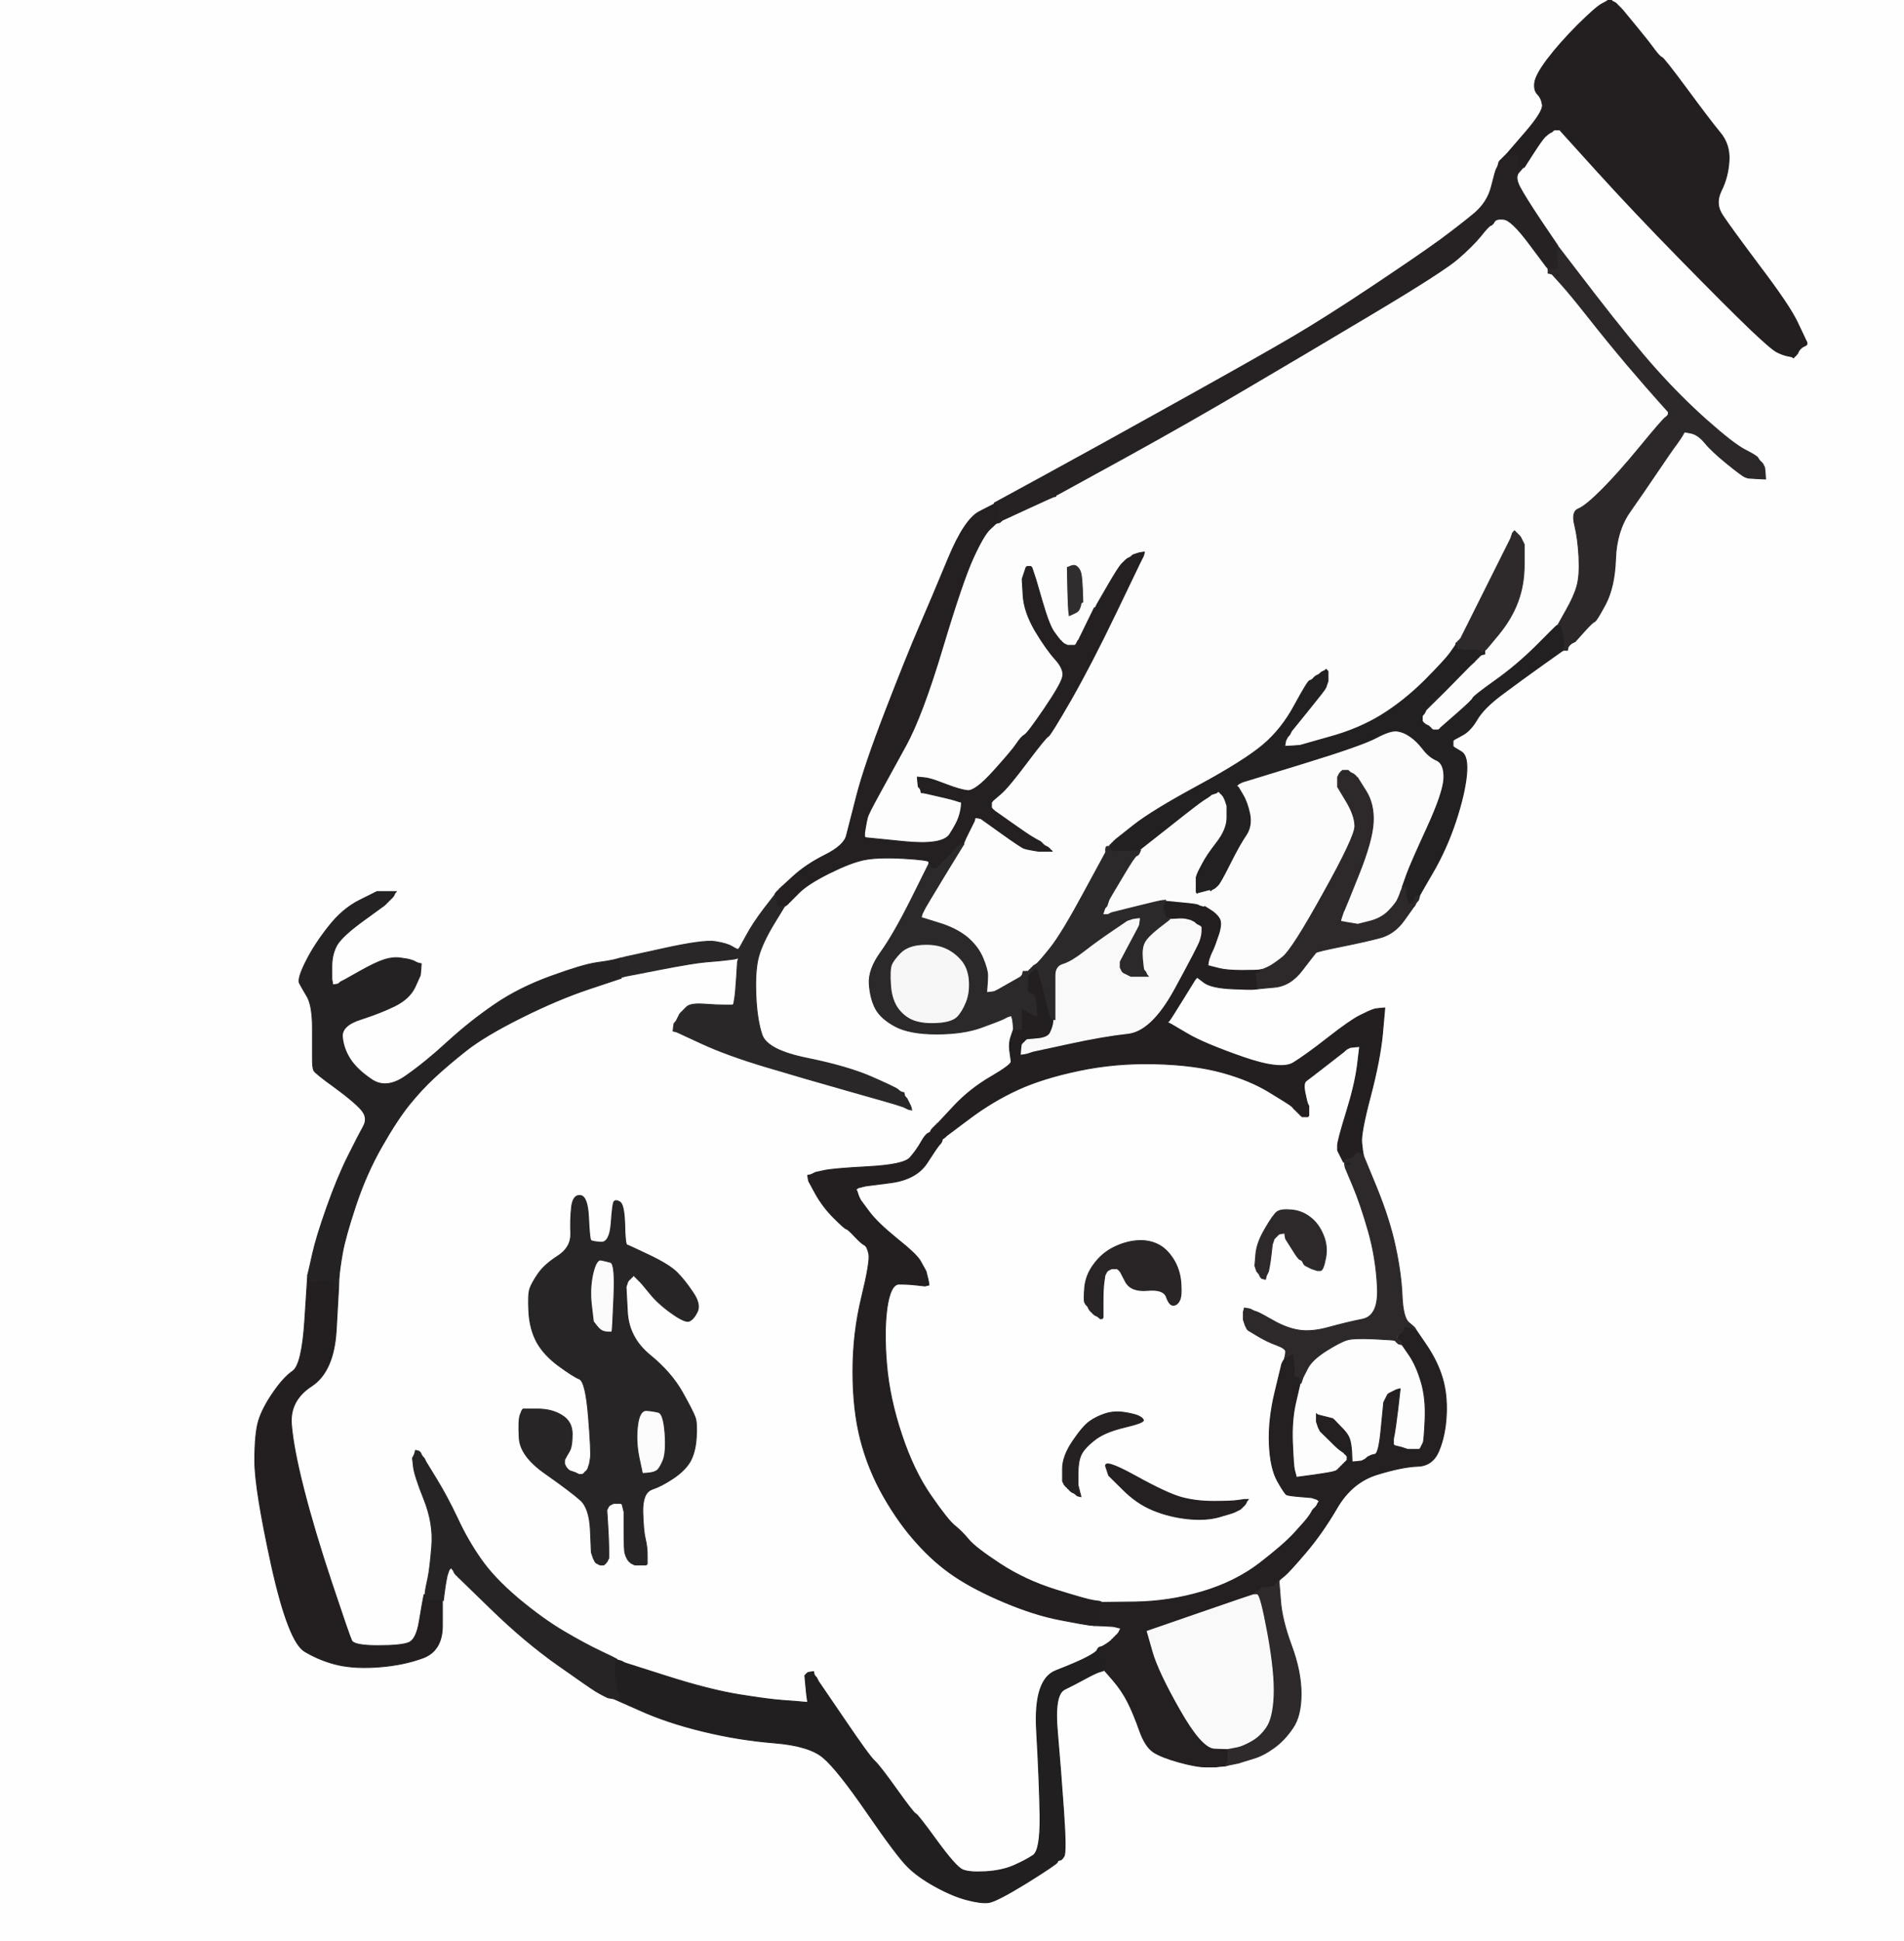 <!-- Created with clker.com Auto tracing tool http://www.clker.com) --> 
<svg 
   xmlns='http://www.w3.org/2000/svg'
   width='990'
   height='1009'>
<rect width="100%" height="100%" fill="#808080" stroke="none"/>
<path style='opacity:1;fill:#FEFEFE;fill-rule:evenodd;stroke:#FEFEFE;stroke-width:0.5px;stroke-linecap:butt;stroke-linejoin:miter;stroke-opacity:1;' d='M 0.0 504.5 L 0.0 0.0 L 418.0 0.0 L 836.0 0.0 L 836.0 0.2 Q 836.0 0.5 833.0 2.0 Q 830.0 3.5 820.2 13.2 Q 810.5 23.0 804.5 31.0 Q 798.5 39.0 798.0 43.0 Q 797.5 47.0 799.5 49.0 Q 801.5 51.0 802.0 54.5 Q 802.5 58.0 793.0 69.0 L 783.5 80.0 L 783.2 80.2 L 783.0 80.5 L 782.8 80.8 L 782.5 81.0 L 782.2 81.2 L 782.0 81.5 L 781.8 81.8 L 781.5 82.0 L 781.2 83.0 L 781.0 84.0 L 780.5 84.2 Q 780.0 84.5 780.0 84.8 L 780.0 85.0 L 779.5 85.2 Q 779.0 85.5 779.0 85.8 L 779.0 86.0 L 778.8 86.5 Q 778.5 87.0 778.0 88.0 Q 777.5 89.0 775.5 97.0 Q 773.5 105.0 766.8 110.8 Q 760.0 116.5 748.8 124.8 Q 737.5 133.0 713.5 149.0 Q 689.5 165.0 672.5 175.0 Q 655.5 185.0 613.8 208.2 Q 572.0 231.5 544.5 246.5 L 517.0 261.5 L 517.0 261.8 L 517.0 262.0 L 509.2 266.0 Q 501.5 270.0 493.0 290.5 Q 484.5 311.0 478.0 326.0 Q 471.5 341.0 460.5 369.5 Q 449.5 398.0 445.5 413.5 Q 441.5 429.0 440.2 434.2 Q 439.0 439.5 429.0 444.5 Q 419.0 449.5 412.2 455.8 Q 405.5 462.0 405.2 462.2 L 405.0 462.5 L 404.8 462.8 L 404.5 463.0 L 404.2 463.2 L 404.0 463.5 L 403.8 463.8 L 403.5 464.0 L 403.2 464.5 L 403.0 465.0 L 397.2 472.5 Q 391.5 480.0 388.0 486.5 Q 384.5 493.0 384.2 493.2 L 384.0 493.5 L 383.5 493.5 Q 383.0 493.5 380.5 492.0 Q 378.0 490.5 372.0 489.5 Q 366.0 488.5 345.5 493.0 L 325.0 497.5 L 324.0 497.8 L 323.0 498.0 L 322.0 498.2 L 321.0 498.5 L 319.0 499.0 Q 317.0 499.5 310.0 500.5 Q 303.0 501.5 286.5 507.5 Q 270.0 513.5 257.5 522.0 Q 245.0 530.5 233.2 541.2 Q 221.5 552.0 211.2 559.2 Q 201.0 566.5 193.2 561.2 Q 185.5 556.0 182.0 550.5 Q 178.5 545.0 178.0 539.0 Q 177.5 533.0 187.8 529.8 Q 198.0 526.5 205.5 522.8 Q 213.0 519.0 215.8 513.0 L 218.5 507.0 L 218.8 504.0 L 219.0 501.0 L 218.0 500.8 L 217.0 500.5 L 216.0 500.0 L 215.0 499.5 L 213.5 499.0 Q 212.0 498.5 208.0 498.0 Q 204.0 497.5 199.5 499.0 Q 195.0 500.5 187.0 505.0 L 179.0 509.5 L 178.0 510.0 L 177.0 510.5 L 176.8 510.8 L 176.5 511.0 L 176.2 511.2 L 176.0 511.5 L 174.5 511.8 L 173.0 512.0 L 172.8 510.5 L 172.5 509.0 L 172.5 502.5 Q 172.5 496.0 175.2 491.2 Q 178.0 486.5 189.0 478.5 L 200.0 470.5 L 200.2 470.2 L 200.5 470.0 L 200.8 469.8 L 201.0 469.5 L 201.2 469.2 L 201.5 469.0 L 201.8 468.8 L 202.0 468.5 L 202.2 468.2 L 202.5 468.0 L 202.8 467.8 L 203.0 467.5 L 203.2 467.2 L 203.5 467.0 L 203.8 466.8 L 204.0 466.5 L 204.2 466.2 L 204.5 466.0 L 205.0 465.0 L 205.5 464.0 L 205.8 463.8 L 206.0 463.5 L 201.0 463.5 L 196.0 463.5 L 187.0 468.0 Q 178.0 472.5 170.8 481.8 Q 163.5 491.0 159.0 500.0 Q 154.5 509.0 155.8 511.2 Q 157.0 513.5 159.8 518.2 Q 162.5 523.0 162.5 535.0 Q 162.5 547.0 162.5 551.0 Q 162.5 555.0 163.2 556.5 Q 164.0 558.0 174.0 565.2 Q 184.0 572.5 187.8 576.8 Q 191.5 581.0 189.0 585.5 Q 186.5 590.0 181.0 601.0 Q 175.5 612.0 170.0 627.5 Q 164.5 643.0 162.5 652.0 Q 160.5 661.0 160.2 662.0 L 160.0 663.0 L 158.5 686.2 Q 157.0 709.5 152.2 712.8 Q 147.5 716.0 142.0 724.0 Q 136.5 732.0 134.5 738.5 Q 132.5 745.0 132.5 759.5 Q 132.5 774.0 141.2 813.8 Q 150.0 853.5 158.5 858.5 Q 167.0 863.5 176.0 865.5 Q 185.0 867.5 197.5 866.5 Q 210.0 865.5 220.0 861.8 Q 230.0 858.0 230.0 845.0 L 230.0 832.0 L 230.2 832.0 L 230.5 832.0 L 231.0 828.0 Q 231.5 824.0 232.0 821.5 L 232.5 819.0 L 233.0 817.5 L 233.5 816.0 L 233.8 815.8 L 234.0 815.5 L 234.2 815.2 L 234.5 815.0 L 234.8 815.2 L 235.0 815.5 L 235.2 815.8 L 235.5 816.0 L 236.0 817.0 L 236.5 818.0 L 236.8 818.2 L 237.0 818.5 L 237.2 818.8 L 237.5 819.0 L 237.8 819.2 L 238.0 819.5 L 238.2 819.8 L 238.5 820.0 L 255.8 836.8 Q 273.0 853.5 290.0 865.5 Q 307.0 877.5 309.5 879.0 Q 312.0 880.5 313.0 881.0 L 314.0 881.5 L 315.0 882.0 L 316.0 882.5 L 317.5 882.8 L 319.0 883.0 L 333.0 889.2 Q 347.0 895.5 365.5 900.0 Q 384.0 904.5 402.5 906.0 Q 421.0 907.5 428.2 913.8 Q 435.5 920.0 451.0 942.5 Q 466.5 965.0 471.8 970.2 Q 477.0 975.5 486.0 980.5 Q 495.0 985.5 502.5 987.5 Q 510.0 989.5 514.0 989.0 Q 518.0 988.5 533.8 978.8 Q 549.5 969.0 549.8 968.0 Q 550.0 967.0 551.0 967.0 Q 552.0 967.0 553.2 965.0 Q 554.5 963.0 553.0 941.5 Q 551.5 920.0 549.8 900.5 Q 548.0 881.0 553.5 878.2 Q 559.0 875.5 564.5 872.5 Q 570.0 869.5 572.0 869.0 Q 574.0 868.5 574.0 868.2 L 574.0 868.0 L 578.8 873.5 Q 583.5 879.0 586.5 885.0 Q 589.5 891.0 592.5 899.5 Q 595.5 908.0 599.8 910.8 Q 604.0 913.5 613.0 916.0 Q 622.0 918.5 627.0 918.5 L 632.0 918.5 L 634.5 918.2 L 637.0 918.0 L 638.0 917.8 L 639.0 917.5 L 641.5 917.0 L 644.0 916.5 L 645.5 916.0 Q 647.0 915.5 652.0 914.0 Q 657.0 912.5 662.5 908.5 Q 668.0 904.5 672.2 898.2 Q 676.5 892.0 676.5 880.5 Q 676.5 869.0 671.5 855.5 Q 666.5 842.0 665.8 832.0 L 665.0 822.0 L 665.2 821.5 Q 665.5 821.0 667.8 819.2 Q 670.0 817.5 678.8 807.2 Q 687.5 797.0 695.2 783.8 Q 703.0 770.5 716.0 766.5 Q 729.0 762.5 737.0 762.2 Q 745.0 762.0 748.2 754.0 Q 751.5 746.0 752.0 735.5 Q 752.5 725.0 750.0 716.5 Q 747.5 708.0 741.8 699.5 L 736.0 691.0 L 735.8 690.5 Q 735.5 690.0 732.5 687.5 Q 729.5 685.0 729.0 673.5 Q 728.5 662.0 725.5 648.0 Q 722.5 634.0 715.8 617.5 L 709.0 601.0 L 708.8 600.5 Q 708.5 600.0 708.2 600.0 L 708.0 600.0 L 707.8 599.0 Q 707.5 598.0 707.5 593.5 Q 707.5 589.0 712.5 570.0 Q 717.5 551.0 718.8 537.5 L 720.0 524.0 L 717.5 524.2 L 715.0 524.5 L 713.5 525.0 Q 712.0 525.5 707.0 528.0 Q 702.0 530.5 690.5 539.5 Q 679.0 548.5 672.5 552.5 Q 666.0 556.5 646.0 549.5 Q 626.0 542.5 617.5 537.5 L 609.0 532.5 L 608.0 532.0 L 607.0 531.5 L 607.2 531.2 L 607.5 531.0 L 607.8 530.8 L 608.0 530.5 L 608.2 530.2 Q 608.5 530.0 615.0 519.5 L 621.5 509.0 L 621.8 508.8 L 622.0 508.5 L 622.2 508.2 L 622.5 508.0 L 626.2 510.8 Q 630.0 513.5 640.5 514.0 Q 651.0 514.5 652.5 514.2 L 654.0 514.0 L 662.5 513.2 Q 671.0 512.5 677.2 504.2 Q 683.5 496.0 684.2 495.2 Q 685.0 494.5 697.5 492.0 Q 710.0 489.5 717.5 487.5 Q 725.0 485.5 730.0 478.5 Q 735.0 471.5 735.2 471.2 L 735.5 471.0 L 736.0 470.0 L 736.5 469.0 L 736.8 468.0 L 737.0 467.0 L 737.2 467.0 Q 737.5 467.0 737.8 466.5 L 738.0 466.0 L 738.0 465.8 Q 738.0 465.5 745.0 453.5 Q 752.0 441.5 756.8 427.2 Q 761.5 413.0 762.5 403.0 Q 763.5 393.0 759.8 390.8 L 756.0 388.5 L 755.8 388.2 L 755.5 388.0 L 755.5 386.5 L 755.5 385.0 L 755.8 384.8 L 756.0 384.5 L 760.2 382.2 Q 764.5 380.0 768.0 374.0 Q 771.5 368.0 781.2 360.8 Q 791.0 353.5 801.5 346.0 Q 812.0 338.5 812.5 338.2 L 813.0 338.0 L 813.2 338.0 Q 813.5 338.0 813.8 337.5 L 814.0 337.0 L 814.5 336.8 Q 815.0 336.5 815.2 336.2 L 815.5 336.0 L 815.8 335.8 L 816.0 335.5 L 816.2 335.2 L 816.5 335.0 L 816.8 334.8 L 817.0 334.5 L 818.0 334.0 L 819.0 333.5 L 823.5 328.5 Q 828.0 323.5 829.0 323.2 Q 830.0 323.0 834.8 314.0 Q 839.5 305.0 840.0 290.5 Q 840.5 276.0 847.5 266.0 Q 854.5 256.0 861.8 245.2 Q 869.0 234.5 871.8 230.8 Q 874.5 227.0 875.0 226.0 L 875.5 225.0 L 875.8 224.8 L 876.0 224.5 L 879.5 225.2 Q 883.0 226.0 886.5 230.2 Q 890.0 234.5 898.0 241.0 Q 906.0 247.5 907.5 248.0 L 909.0 248.5 L 913.5 248.8 L 918.0 249.0 L 917.8 246.0 L 917.5 243.0 L 917.0 242.0 L 916.5 241.0 L 916.2 240.8 L 916.0 240.5 L 915.8 240.2 L 915.5 240.0 L 915.2 239.8 L 915.0 239.5 L 914.8 239.2 Q 914.5 239.0 914.0 238.0 Q 913.5 237.0 907.2 233.8 Q 901.0 230.5 887.5 218.5 Q 874.0 206.5 861.2 192.2 Q 848.5 178.0 829.2 153.0 L 810.0 128.0 L 809.8 127.5 Q 809.5 127.0 801.2 114.8 Q 793.0 102.5 790.2 97.2 Q 787.5 92.0 789.8 89.5 L 792.0 87.0 L 792.2 87.0 L 792.5 87.0 L 797.0 80.0 Q 801.5 73.0 803.2 71.2 Q 805.0 69.5 806.0 69.0 L 807.0 68.5 L 807.2 68.2 L 807.5 68.0 L 807.8 67.8 L 808.0 67.5 L 809.5 67.5 L 811.0 67.5 L 830.0 88.5 Q 849.0 109.5 873.8 134.8 Q 898.5 160.0 909.8 170.8 Q 921.0 181.5 924.0 183.0 Q 927.0 184.5 929.5 185.0 L 932.0 185.5 L 932.2 185.8 L 932.5 186.0 L 932.8 185.8 L 933.0 185.5 L 933.2 185.2 L 933.5 185.0 L 933.8 184.8 L 934.0 184.5 L 934.2 184.2 L 934.5 184.0 L 935.0 183.0 L 935.5 182.0 L 935.8 181.8 L 936.0 181.5 L 936.2 181.2 L 936.5 181.0 L 936.8 180.8 L 937.0 180.5 L 938.0 180.0 L 939.0 179.5 L 939.2 179.2 L 939.5 179.0 L 939.5 178.5 L 939.5 178.0 L 939.0 177.0 Q 938.5 176.0 934.5 167.5 Q 930.5 159.0 915.2 138.8 Q 900.0 118.5 895.8 112.2 Q 891.5 106.0 895.0 99.0 Q 898.5 92.0 899.0 83.5 Q 899.5 75.0 894.2 68.8 Q 889.0 62.5 877.0 46.2 Q 865.0 30.0 864.0 29.8 Q 863.0 29.5 860.2 25.8 Q 857.5 22.0 850.5 13.5 L 843.5 5.0 L 843.2 4.8 L 843.0 4.5 L 842.8 4.2 L 842.5 4.0 L 842.2 3.8 L 842.0 3.5 L 841.8 3.2 L 841.5 3.0 L 841.2 2.8 L 841.0 2.5 L 840.8 2.2 L 840.5 2.0 L 840.2 1.8 L 840.0 1.5 L 839.0 1.0 L 838.0 0.5 L 838.0 0.2 L 838.0 0.0 L 914.0 0.0 L 990.0 0.0 L 990.0 504.5 L 990.0 1009.0 L 495.0 1009.0 L 0.0 1009.0 L 0.0 504.5 z 
'/>
<path style='opacity:1;fill:#FEFEFE;fill-rule:evenodd;stroke:#FEFEFE;stroke-width:0.5px;stroke-linecap:butt;stroke-linejoin:miter;stroke-opacity:1;' d='M 483.0 448.0 L 483.0 449.0 L 473.8 467.5 Q 464.5 486.0 458.0 495.0 Q 451.5 504.0 452.0 511.5 Q 452.5 519.0 455.2 524.2 Q 458.0 529.5 465.5 533.5 Q 473.0 537.5 487.0 537.5 Q 501.0 537.5 510.5 534.0 Q 520.0 530.5 521.0 530.0 L 522.0 529.5 L 523.0 529.0 L 524.0 528.5 L 525.0 528.2 L 526.0 528.0 L 526.2 529.0 L 526.5 530.0 L 526.8 532.5 L 527.0 535.0 L 525.8 538.5 Q 524.5 542.0 525.0 546.0 Q 525.5 550.0 525.8 551.8 Q 526.0 553.5 515.2 559.8 Q 504.5 566.0 496.2 574.8 Q 488.0 583.5 487.8 583.8 L 487.5 584.0 L 487.2 584.2 L 487.0 584.5 L 486.8 584.8 L 486.5 585.0 L 486.2 585.2 L 486.0 585.5 L 485.8 585.8 L 485.5 586.0 L 485.2 586.2 L 485.0 586.5 L 484.8 586.8 L 484.5 587.0 L 484.2 587.5 L 484.0 588.0 L 484.0 588.2 Q 484.0 588.5 482.5 589.2 Q 481.0 590.0 478.8 594.0 Q 476.5 598.0 473.2 601.8 Q 470.0 605.5 451.5 606.5 Q 433.0 607.5 428.5 608.5 L 424.0 609.5 L 423.0 610.0 L 422.0 610.5 L 421.0 610.8 L 420.0 611.0 L 420.2 612.5 L 420.5 614.0 L 424.2 620.8 Q 428.0 627.5 433.5 633.0 Q 439.0 638.5 440.0 638.8 Q 441.0 639.0 444.5 642.8 Q 448.0 646.5 449.5 647.2 Q 451.0 648.0 451.8 652.0 Q 452.5 656.0 448.0 674.5 Q 443.5 693.0 443.5 713.0 Q 443.5 733.0 447.5 748.5 Q 451.5 764.0 459.5 778.0 Q 467.5 792.0 476.8 802.2 Q 486.0 812.5 496.5 819.5 Q 507.0 826.5 522.5 833.0 Q 538.0 839.5 551.0 842.0 Q 564.0 844.5 566.5 844.8 L 569.0 845.0 L 574.0 845.2 L 579.0 845.5 L 581.0 846.0 L 583.0 846.5 L 582.8 846.8 L 582.5 847.0 L 582.0 848.0 L 581.5 849.0 L 581.2 849.2 L 581.0 849.5 L 580.8 849.8 L 580.5 850.0 L 580.2 850.2 L 580.0 850.5 L 579.8 850.8 L 579.5 851.0 L 579.2 851.2 L 579.0 851.5 L 578.8 851.8 L 578.5 852.0 L 578.2 852.2 L 578.0 852.5 L 577.8 852.8 L 577.5 853.0 L 577.2 853.2 Q 577.0 853.5 575.0 854.8 L 573.0 856.0 L 572.8 856.0 Q 572.5 856.0 572.2 856.5 L 572.0 857.0 L 571.8 857.0 Q 571.5 857.0 571.2 857.5 L 571.0 858.0 L 570.8 858.0 Q 570.5 858.0 565.5 861.0 Q 560.5 864.0 549.0 868.5 Q 537.5 873.0 539.0 899.5 Q 540.5 926.0 540.8 944.0 Q 541.0 962.0 537.2 964.5 Q 533.5 967.0 527.2 969.8 Q 521.0 972.5 512.5 973.0 Q 504.0 973.5 500.5 972.0 Q 497.0 970.5 487.0 956.8 Q 477.0 943.0 476.0 942.8 Q 475.0 942.5 466.2 930.2 Q 457.5 918.0 454.8 915.5 Q 452.0 913.0 438.8 893.5 L 425.5 874.0 L 425.0 873.0 L 424.5 872.0 L 424.2 871.8 L 424.0 871.5 L 423.8 871.2 L 423.5 871.0 L 423.2 870.0 L 423.0 869.0 L 421.5 869.2 L 420.0 869.5 L 419.8 869.8 L 419.5 870.0 L 419.2 870.2 L 419.0 870.5 L 418.8 870.8 L 418.5 871.0 L 419.0 876.5 Q 419.5 882.0 419.8 883.5 L 420.0 885.0 L 417.5 884.8 Q 415.0 884.5 407.5 884.0 Q 400.0 883.5 384.5 881.0 Q 369.0 878.5 347.0 871.5 L 325.0 864.5 L 324.0 864.0 L 323.0 863.5 L 322.0 863.2 L 321.0 863.0 L 321.0 862.8 Q 321.0 862.5 312.5 858.5 Q 304.0 854.5 293.0 848.0 Q 282.0 841.5 269.2 830.8 Q 256.5 820.0 249.8 810.2 Q 243.0 800.5 237.8 789.2 Q 232.5 778.0 227.0 769.0 L 221.5 760.0 L 221.0 759.0 L 220.5 758.0 L 220.2 757.8 L 220.0 757.5 L 219.8 757.2 L 219.5 757.0 L 219.0 756.0 L 218.5 755.0 L 218.2 754.8 L 218.0 754.5 L 217.0 754.2 L 216.0 754.0 L 215.8 755.0 L 215.5 756.0 L 215.0 757.0 L 214.5 758.0 L 215.0 762.5 Q 215.5 767.0 220.5 779.5 Q 225.5 792.0 224.5 804.0 Q 223.5 816.0 222.5 820.5 Q 221.5 825.0 221.2 827.0 L 221.0 829.0 L 220.8 829.0 L 220.5 829.0 L 220.0 831.5 Q 219.5 834.0 218.0 843.0 Q 216.5 852.0 212.8 853.8 Q 209.0 855.5 196.5 855.5 Q 184.0 855.5 182.8 852.8 Q 181.5 850.0 172.5 823.0 Q 163.5 796.0 158.0 774.5 Q 152.5 753.0 151.5 740.5 Q 150.5 728.0 162.0 720.5 Q 173.5 713.0 174.8 691.5 L 176.0 670.0 L 176.2 665.0 Q 176.5 660.0 178.0 651.5 Q 179.5 643.0 185.0 626.5 Q 190.5 610.0 198.5 596.0 Q 206.5 582.0 212.8 574.2 Q 219.0 566.5 226.0 560.0 Q 233.0 553.5 242.5 546.0 Q 252.0 538.5 271.0 529.0 Q 290.0 519.5 306.5 514.0 L 323.0 508.5 L 323.0 508.2 L 323.0 508.0 L 324.0 507.8 L 325.0 507.5 L 343.0 504.0 Q 361.0 500.5 367.5 500.0 Q 374.0 499.5 378.0 499.0 L 382.0 498.5 L 383.0 498.2 L 384.0 498.0 L 383.8 499.0 L 383.5 500.0 L 383.0 508.0 Q 382.5 516.0 382.0 519.0 L 381.5 522.0 L 381.2 522.2 L 381.0 522.5 L 377.0 522.5 Q 373.0 522.5 366.0 522.0 Q 359.0 521.5 357.0 523.5 L 355.0 525.5 L 354.8 525.8 L 354.5 526.0 L 354.2 526.2 L 354.0 526.5 L 353.8 526.8 L 353.5 527.0 L 353.0 528.0 L 352.5 529.0 L 352.0 530.0 L 351.5 531.0 L 351.2 531.2 L 351.0 531.5 L 350.8 531.8 L 350.5 532.0 L 350.2 534.0 L 350.0 536.0 L 351.0 536.2 L 352.0 536.5 L 365.0 542.5 Q 378.0 548.5 398.0 554.5 Q 418.0 560.5 441.0 567.0 Q 464.0 573.5 465.5 574.0 L 467.0 574.5 L 468.5 575.0 L 470.0 575.5 L 471.0 576.0 L 472.0 576.5 L 473.0 576.8 L 474.0 577.0 L 473.8 576.0 L 473.5 575.0 L 473.0 574.0 L 472.5 573.0 L 472.0 572.0 L 471.5 571.0 L 471.2 570.8 L 471.0 570.5 L 470.8 570.2 L 470.5 570.0 L 470.2 569.0 L 470.0 568.0 L 469.0 567.8 Q 468.0 567.5 467.0 566.5 Q 466.0 565.5 453.5 560.0 Q 441.0 554.5 420.0 550.2 Q 399.0 546.0 396.2 538.0 Q 393.5 530.0 393.0 517.0 Q 392.5 504.0 394.5 497.0 Q 396.5 490.0 402.2 480.5 L 408.0 471.0 L 408.5 470.8 L 409.0 470.5 L 409.2 470.2 L 409.5 470.0 L 409.8 469.8 L 410.0 469.5 L 410.2 469.2 L 410.5 469.0 L 410.8 468.8 L 411.0 468.5 L 415.5 464.0 Q 420.0 459.5 431.0 454.0 Q 442.0 448.5 449.0 447.0 Q 456.0 445.5 469.5 446.2 Q 483.0 447.0 483.0 448.0 z 
M 337.8 672.2 L 333.5 667.0 L 333.2 666.8 L 333.0 666.5 L 332.8 666.2 L 332.5 666.0 L 332.2 665.8 L 332.0 665.5 L 331.8 665.2 L 331.5 665.0 L 331.2 664.8 L 331.0 664.5 L 330.8 664.2 L 330.5 664.0 L 330.2 663.8 L 330.0 663.5 L 329.8 663.2 L 329.5 663.0 L 329.2 663.2 L 329.0 663.5 L 328.8 663.8 L 328.5 664.0 L 328.2 664.2 L 328.0 664.5 L 327.8 664.8 L 327.5 665.0 L 327.2 665.2 L 327.0 665.5 L 326.8 665.8 L 326.5 666.0 L 326.0 667.5 L 325.5 669.0 L 326.2 682.2 Q 327.0 695.5 338.0 704.5 Q 349.0 713.5 354.8 723.8 Q 360.5 734.0 361.5 737.0 Q 362.5 740.0 362.0 747.5 Q 361.5 755.0 358.8 759.8 Q 356.0 764.5 350.0 768.5 Q 344.0 772.5 339.0 774.2 Q 334.0 776.0 334.2 786.0 Q 334.5 796.0 335.5 800.0 Q 336.5 804.0 336.5 808.5 L 336.5 813.0 L 336.2 813.2 L 336.0 813.5 L 333.0 813.5 L 330.0 813.5 L 329.0 813.0 L 328.0 812.5 L 327.8 812.2 L 327.5 812.0 L 327.2 811.8 L 327.0 811.5 L 326.8 811.2 L 326.5 811.0 L 326.0 810.0 L 325.5 809.0 L 325.0 807.5 Q 324.5 806.0 324.5 796.0 L 324.5 786.0 L 324.0 784.0 L 323.5 782.0 L 323.2 781.8 L 323.0 781.5 L 321.0 781.5 L 319.0 781.5 L 318.0 782.0 L 317.0 782.5 L 316.8 782.8 L 316.5 783.0 L 316.0 784.0 L 315.5 785.0 L 316.0 793.0 Q 316.5 801.0 316.5 805.5 L 316.5 810.0 L 316.0 811.0 L 315.5 812.0 L 315.2 812.2 L 315.0 812.5 L 314.8 812.8 L 314.5 813.0 L 314.2 813.2 L 314.0 813.5 L 313.0 813.5 L 312.0 813.5 L 311.0 813.0 L 310.0 812.5 L 309.8 812.2 L 309.5 812.0 L 309.0 811.0 L 308.5 810.0 L 308.0 808.5 L 307.5 807.0 L 307.0 795.5 Q 306.5 784.0 301.8 779.8 Q 297.0 775.5 283.8 766.2 Q 270.5 757.0 270.0 747.5 Q 269.5 738.0 270.5 735.5 L 271.5 733.0 L 271.8 732.8 L 272.0 732.5 L 279.5 732.5 Q 287.0 732.5 292.2 735.8 Q 297.5 739.0 297.5 745.5 Q 297.5 752.0 296.0 754.5 Q 294.5 757.0 294.0 758.0 L 293.5 759.0 L 293.5 760.0 L 293.5 761.0 L 294.0 762.0 L 294.5 763.0 L 294.8 763.2 L 295.0 763.5 L 295.2 763.8 L 295.5 764.0 L 295.8 764.2 L 296.0 764.5 L 297.5 765.0 L 299.0 765.5 L 300.0 766.0 L 301.0 766.5 L 302.0 766.5 L 303.0 766.5 L 303.2 766.2 L 303.5 766.0 L 303.8 765.8 L 304.0 765.5 L 304.2 765.2 L 304.5 765.0 L 304.8 764.8 L 305.0 764.5 L 305.2 764.2 L 305.5 764.0 L 306.0 762.5 L 306.5 761.0 L 307.0 758.0 Q 307.5 755.0 306.0 736.5 Q 304.5 718.0 301.2 716.8 Q 298.0 715.5 290.5 710.0 Q 283.0 704.5 279.2 697.8 Q 275.5 691.0 275.0 682.0 Q 274.5 673.0 275.5 670.0 Q 276.5 667.0 279.8 662.2 Q 283.0 657.5 290.0 653.0 Q 297.0 648.5 296.8 641.2 Q 296.5 634.0 297.2 627.5 Q 298.0 621.0 301.8 621.5 Q 305.5 622.0 306.0 633.0 Q 306.5 644.0 307.2 644.8 Q 308.0 645.5 312.5 645.8 Q 317.0 646.0 317.8 636.0 Q 318.5 626.0 319.2 624.8 Q 320.0 623.5 322.2 624.8 Q 324.5 626.0 324.8 636.5 Q 325.0 647.0 326.0 647.2 Q 327.0 647.5 337.5 652.5 Q 348.0 657.5 352.0 661.5 Q 356.0 665.5 360.2 671.8 Q 364.5 678.0 362.5 682.0 Q 360.5 686.0 358.2 686.8 Q 356.0 687.5 349.0 682.5 Q 342.0 677.5 337.8 672.2 z 
'/>
<path style='opacity:1;fill:#FEFEFE;fill-rule:evenodd;stroke:#FEFEFE;stroke-width:0.5px;stroke-linecap:butt;stroke-linejoin:miter;stroke-opacity:1;' d='M 701.0 545.0 L 702.0 544.5 L 704.5 544.2 L 707.0 544.0 L 705.8 554.0 Q 704.5 564.0 700.0 578.5 Q 695.5 593.0 695.5 595.5 L 695.5 598.0 L 696.0 599.0 L 696.5 600.0 L 697.0 601.0 L 697.5 602.0 L 698.0 603.0 L 698.5 604.0 L 698.8 604.0 L 699.0 604.0 L 699.2 605.5 L 699.5 607.0 L 703.5 616.5 Q 707.5 626.0 711.5 640.0 Q 715.5 654.0 716.2 669.0 Q 717.0 684.0 708.5 685.8 Q 700.0 687.5 691.0 690.0 Q 682.0 692.5 675.5 691.5 Q 669.0 690.5 662.0 686.5 Q 655.0 682.5 653.5 682.0 L 652.0 681.5 L 651.0 681.0 L 650.0 680.5 L 648.5 680.2 L 647.0 680.0 L 646.8 681.0 L 646.5 682.0 L 646.5 684.0 L 646.5 686.0 L 647.0 687.5 L 647.5 689.0 L 648.0 690.0 L 648.5 691.0 L 648.8 691.2 L 649.0 691.5 L 654.0 694.5 Q 659.0 697.5 663.8 699.2 Q 668.5 701.0 668.5 702.5 Q 668.5 704.0 668.2 705.0 L 668.0 706.0 L 668.0 706.2 L 668.0 706.5 L 667.8 706.8 L 667.5 707.0 L 667.0 708.0 L 666.5 709.0 L 663.0 723.5 Q 659.5 738.0 660.0 750.5 Q 660.5 763.0 664.2 769.8 Q 668.0 776.5 669.0 777.0 Q 670.0 777.5 676.0 778.0 L 682.0 778.5 L 683.5 779.0 L 685.0 779.5 L 685.2 779.8 L 685.5 780.0 L 685.8 780.2 L 686.0 780.5 L 685.8 780.8 L 685.5 781.0 L 685.0 782.0 L 684.5 783.0 L 684.2 783.2 L 684.0 783.5 L 683.8 783.8 L 683.5 784.0 L 683.2 784.2 L 683.0 784.5 L 682.8 784.8 L 682.5 785.0 L 682.0 786.0 Q 681.5 787.0 680.0 789.0 Q 678.5 791.0 673.0 797.0 Q 667.5 803.0 654.8 812.8 Q 642.0 822.5 625.0 827.5 Q 608.0 832.5 590.5 832.8 L 573.0 833.0 L 572.5 832.8 L 572.0 832.5 L 568.5 832.0 Q 565.0 831.5 549.0 826.5 Q 533.0 821.5 520.0 813.0 Q 507.0 804.5 503.5 800.2 Q 500.0 796.0 496.5 793.2 Q 493.0 790.5 484.0 777.5 Q 475.0 764.5 468.8 745.8 Q 462.5 727.0 461.0 709.5 Q 459.5 692.0 461.2 679.8 Q 463.0 667.5 467.5 667.5 Q 472.0 667.5 476.5 668.0 L 481.0 668.5 L 482.0 668.2 L 483.0 668.0 L 482.8 666.5 L 482.5 665.0 L 482.0 663.0 L 481.5 661.0 L 481.0 660.0 Q 480.5 659.0 478.5 655.5 Q 476.5 652.0 466.2 643.8 Q 456.0 635.5 451.8 629.8 L 447.5 624.0 L 447.0 623.0 L 446.5 622.0 L 446.0 620.5 L 445.5 619.0 L 445.2 618.8 L 445.0 618.5 L 445.2 618.2 L 445.5 618.0 L 445.8 617.8 L 446.0 617.5 L 448.0 617.0 L 450.0 616.5 L 463.2 614.8 Q 476.5 613.0 482.0 604.5 Q 487.5 596.0 488.5 595.0 Q 489.5 594.0 489.8 593.0 L 490.0 592.0 L 490.5 591.8 L 491.0 591.5 L 491.2 591.2 L 491.5 591.0 L 491.8 590.8 L 492.0 590.5 L 504.0 581.5 Q 516.0 572.5 529.0 566.5 Q 542.0 560.5 561.0 556.5 Q 580.0 552.5 600.5 553.0 Q 621.0 553.5 635.5 557.5 Q 650.0 561.5 660.2 567.8 Q 670.5 574.0 671.8 575.2 Q 673.0 576.5 673.2 576.8 L 673.5 577.0 L 673.8 577.2 L 674.0 577.5 L 674.2 577.8 L 674.5 578.0 L 674.8 578.2 L 675.0 578.5 L 675.2 578.8 L 675.5 579.0 L 675.8 579.2 L 676.0 579.5 L 676.2 579.8 L 676.5 580.0 L 676.8 580.2 L 677.0 580.5 L 678.5 580.5 L 680.0 580.5 L 680.2 580.2 L 680.5 580.0 L 680.5 577.5 L 680.5 575.0 L 680.0 574.0 Q 679.5 573.0 678.5 568.0 Q 677.5 563.0 679.2 561.8 Q 681.0 560.5 690.0 553.5 L 699.0 546.5 L 699.2 546.2 L 699.5 546.0 L 699.8 545.8 L 700.0 545.5 L 701.0 545.0 z 
M 686.5 660.5 L 685.0 660.5 L 683.5 660.0 L 682.0 659.5 L 681.0 659.0 L 680.0 658.5 L 679.0 658.0 Q 678.0 657.5 677.5 656.2 Q 677.0 655.0 676.0 654.8 Q 675.0 654.5 671.8 649.2 L 668.5 644.0 L 668.2 642.5 L 668.0 641.0 L 666.5 641.2 L 665.0 641.5 L 664.8 641.8 L 664.5 642.0 L 664.2 642.2 L 664.0 642.5 L 663.8 642.8 L 663.5 643.0 L 663.2 643.2 L 663.0 643.5 L 662.8 643.8 L 662.5 644.0 L 662.0 645.5 L 661.5 647.0 L 661.0 651.5 Q 660.5 656.0 660.0 658.5 L 659.5 661.0 L 659.0 662.0 L 658.5 663.0 L 658.2 664.0 L 658.0 665.0 L 657.0 664.8 L 656.0 664.5 L 655.8 664.2 L 655.5 664.0 L 655.0 663.0 L 654.5 662.0 L 654.2 661.8 L 654.0 661.5 L 653.8 661.2 L 653.5 661.0 L 653.0 659.5 L 652.5 658.0 L 653.0 652.0 Q 653.5 646.0 657.8 638.8 Q 662.0 631.5 664.0 630.0 Q 666.0 628.5 671.5 629.0 Q 677.0 629.5 681.2 632.8 Q 685.5 636.0 688.0 642.0 Q 690.5 648.0 689.2 654.2 Q 688.0 660.5 686.5 660.5 z 
M 585.2 666.2 L 582.5 661.0 L 582.2 660.8 L 582.0 660.5 L 581.8 660.2 L 581.5 660.0 L 581.2 659.8 L 581.0 659.5 L 579.5 659.5 L 578.0 659.5 L 577.0 660.0 L 576.0 660.5 L 575.8 660.8 L 575.5 661.0 L 575.0 662.0 L 574.5 663.0 L 574.0 666.5 Q 573.5 670.0 573.5 677.5 L 573.5 685.0 L 573.2 685.2 L 573.0 685.5 L 572.5 685.5 L 572.0 685.5 L 571.8 685.2 L 571.5 685.0 L 571.2 684.8 L 571.0 684.5 L 570.0 684.0 L 569.0 683.5 L 568.8 683.2 L 568.5 683.0 L 568.2 682.8 L 568.0 682.5 L 567.8 682.2 L 567.5 682.0 L 567.2 681.8 L 567.0 681.5 L 566.8 681.2 L 566.5 681.0 L 566.0 680.0 L 565.5 679.0 L 565.2 678.8 L 565.0 678.5 L 564.8 678.2 L 564.5 678.0 L 564.0 677.0 Q 563.5 676.0 564.0 669.5 Q 564.5 663.0 568.8 657.2 Q 573.0 651.5 579.0 648.5 Q 585.0 645.5 591.0 645.0 Q 597.0 644.5 601.8 646.8 Q 606.5 649.0 610.0 654.5 Q 613.5 660.0 614.0 667.0 Q 614.5 674.0 613.2 676.2 Q 612.0 678.5 610.0 678.5 Q 608.0 678.5 606.5 674.2 Q 605.0 670.0 596.5 670.8 Q 588.0 671.5 585.2 666.2 z 
M 560.5 766.0 L 560.5 772.0 L 561.0 774.0 L 561.5 776.0 L 561.8 777.0 L 562.0 778.0 L 561.0 777.8 L 560.0 777.5 L 559.8 777.2 L 559.5 777.0 L 559.2 776.8 L 559.0 776.5 L 558.0 776.0 L 557.0 775.5 L 556.8 775.2 L 556.5 775.0 L 556.2 774.8 L 556.0 774.5 L 555.8 774.2 L 555.5 774.0 L 555.2 773.8 L 555.0 773.5 L 554.8 773.2 L 554.5 773.0 L 554.2 772.8 L 554.0 772.5 L 553.8 772.2 L 553.5 772.0 L 553.0 771.0 L 552.5 770.0 L 552.5 763.5 Q 552.5 757.0 557.8 749.2 Q 563.0 741.5 566.5 739.0 Q 570.0 736.5 574.5 735.0 Q 579.0 733.5 584.2 734.2 Q 589.5 735.0 591.8 736.0 Q 594.0 737.0 594.5 738.2 Q 595.0 739.5 584.5 742.0 Q 574.0 744.5 568.8 748.8 Q 563.5 753.0 562.0 756.5 Q 560.5 760.0 560.5 766.0 z 
M 643.5 780.0 L 647.0 779.5 L 648.0 779.5 L 649.0 779.5 L 648.8 779.8 L 648.5 780.0 L 648.0 781.0 L 647.5 782.0 L 647.2 782.2 L 647.0 782.5 L 646.8 782.8 L 646.5 783.0 L 646.2 783.2 L 646.0 783.5 L 645.8 783.8 L 645.5 784.0 L 645.2 784.2 L 645.0 784.5 L 644.0 785.0 L 643.0 785.5 L 642.0 786.0 Q 641.0 786.5 634.0 788.5 Q 627.0 790.5 617.5 789.5 Q 608.0 788.5 599.5 785.0 Q 591.0 781.5 583.8 774.2 L 576.5 767.0 L 575.0 762.5 Q 573.5 758.0 590.2 767.2 Q 607.0 776.5 614.5 778.5 Q 622.0 780.5 631.0 780.5 Q 640.0 780.5 643.5 780.0 z 
'/>
<path style='opacity:1;fill:#FDFDFD;fill-rule:evenodd;stroke:#FDFDFD;stroke-width:0.5px;stroke-linecap:butt;stroke-linejoin:miter;stroke-opacity:1;' d='M 804.2 138.8 L 804.5 139.0 L 804.8 139.5 L 805.0 140.0 L 805.0 140.2 Q 805.0 140.5 805.5 140.8 L 806.0 141.0 L 806.2 141.5 Q 806.5 142.0 806.8 142.2 L 807.0 142.5 L 811.8 147.8 Q 816.5 153.0 825.8 164.8 Q 835.0 176.5 846.2 189.8 Q 857.5 203.0 862.2 208.2 Q 867.0 213.5 867.2 213.8 L 867.5 214.0 L 867.5 215.0 Q 867.5 216.0 866.0 217.0 Q 864.5 218.0 853.0 232.0 Q 841.5 246.0 833.0 254.5 Q 824.5 263.0 820.8 264.5 Q 817.0 266.0 818.8 273.0 Q 820.5 280.0 821.0 289.5 Q 821.5 299.0 820.0 304.5 Q 818.5 310.0 814.2 317.5 L 810.0 325.0 L 809.5 325.2 Q 809.0 325.5 798.8 335.8 Q 788.5 346.0 777.2 354.0 Q 766.0 362.0 765.8 363.0 Q 765.5 364.0 757.5 371.0 L 749.5 378.0 L 749.2 378.2 L 749.0 378.5 L 748.8 378.8 L 748.5 379.0 L 748.2 379.2 L 748.0 379.5 L 746.5 379.5 L 745.0 379.5 L 744.8 379.2 L 744.5 379.0 L 744.2 378.8 L 744.0 378.5 L 743.8 378.2 L 743.5 378.0 L 743.2 377.8 L 743.0 377.5 L 742.0 377.0 L 741.0 376.5 L 740.8 376.2 L 740.5 376.0 L 740.2 375.8 L 740.0 375.5 L 739.8 375.2 L 739.5 375.0 L 739.5 373.5 L 739.5 372.0 L 739.8 371.8 L 740.0 371.5 L 740.2 371.2 L 740.5 371.0 L 741.0 370.0 L 741.5 369.0 L 751.8 358.8 Q 762.0 348.5 764.2 346.2 Q 766.5 344.0 766.8 343.8 L 767.0 343.5 L 767.2 343.2 L 767.5 343.0 L 767.8 342.8 L 768.0 342.5 L 768.2 342.2 L 768.5 342.0 L 768.8 341.8 L 769.0 341.5 L 769.2 341.2 L 769.5 341.0 L 769.8 340.8 L 770.0 340.5 L 770.2 340.2 Q 770.5 340.0 770.8 339.5 L 771.0 339.0 L 771.2 339.0 Q 771.5 339.0 771.8 338.5 L 772.0 338.0 L 772.2 338.0 Q 772.5 338.0 779.2 329.8 Q 786.0 321.5 789.2 312.8 Q 792.5 304.0 792.5 293.5 L 792.5 283.0 L 792.0 282.0 L 791.5 281.0 L 791.0 280.0 L 790.5 279.0 L 790.2 278.8 L 790.0 278.5 L 789.8 278.2 L 789.5 278.0 L 789.2 277.8 L 789.0 277.5 L 788.8 277.2 L 788.5 277.0 L 788.2 276.8 L 788.0 276.5 L 787.8 276.2 L 787.5 276.0 L 787.2 276.2 L 787.0 276.5 L 786.8 276.8 L 786.5 277.0 L 786.0 278.5 L 785.5 280.0 L 785.0 281.0 L 784.5 282.0 L 784.0 283.0 Q 783.5 284.0 771.5 308.0 L 759.5 332.0 L 759.2 332.2 L 759.0 332.5 L 758.8 332.8 L 758.5 333.0 L 758.2 333.2 L 758.0 333.5 L 757.8 333.8 L 757.5 334.0 L 757.2 334.2 L 757.0 334.5 L 757.0 334.8 L 757.0 335.0 L 756.8 335.5 Q 756.5 336.0 754.0 339.5 Q 751.5 343.0 740.8 353.8 Q 730.0 364.5 718.2 371.8 Q 706.5 379.0 691.2 383.2 L 676.0 387.5 L 672.0 387.8 L 668.0 388.0 L 668.2 386.5 L 668.5 385.0 L 669.0 384.0 L 669.5 383.0 L 669.8 382.8 L 670.0 382.5 L 670.2 382.2 L 670.5 382.0 L 671.0 381.0 L 671.5 380.0 L 680.0 369.5 Q 688.5 359.0 689.0 358.0 L 689.5 357.0 L 690.0 355.5 L 690.5 354.0 L 690.5 351.5 L 690.5 349.0 L 690.2 348.8 L 690.0 348.5 L 689.8 348.2 L 689.5 348.0 L 689.2 348.2 L 689.0 348.5 L 688.0 349.0 L 687.0 349.5 L 686.8 349.8 L 686.5 350.0 L 686.2 350.2 L 686.0 350.5 L 685.0 351.0 L 684.0 351.5 L 683.8 351.8 L 683.5 352.0 L 683.2 352.2 L 683.0 352.5 L 682.8 352.8 L 682.5 353.0 L 682.2 353.2 L 682.0 353.5 L 681.0 353.8 Q 680.0 354.0 673.2 366.5 Q 666.5 379.0 656.8 387.2 Q 647.0 395.5 623.0 408.5 Q 599.0 421.5 589.5 429.0 L 580.0 436.5 L 579.8 436.8 L 579.5 437.0 L 579.2 437.2 L 579.0 437.5 L 578.8 437.8 L 578.5 438.0 L 578.2 438.2 L 578.0 438.5 L 577.8 438.8 L 577.5 439.0 L 577.2 439.2 L 577.0 439.5 L 577.0 439.8 L 577.0 440.0 L 576.5 440.2 Q 576.0 440.5 576.0 440.8 L 576.0 441.0 L 575.5 441.2 L 575.0 441.5 L 575.0 441.8 L 575.0 442.0 L 575.0 442.5 L 575.0 443.0 L 563.5 464.2 Q 552.0 485.5 546.0 493.0 Q 540.0 500.5 538.8 501.2 Q 537.5 502.0 537.2 502.2 L 537.0 502.5 L 536.8 502.8 L 536.5 503.0 L 536.2 503.2 L 536.0 503.5 L 535.8 503.8 L 535.5 504.0 L 535.2 504.2 L 535.0 504.5 L 534.8 504.8 L 534.5 505.0 L 534.2 505.0 L 534.0 505.0 L 533.5 505.2 Q 533.0 505.5 533.0 505.8 L 533.0 506.0 L 532.5 506.2 Q 532.0 506.5 531.8 506.8 L 531.5 507.0 L 531.2 507.2 L 531.0 507.5 L 530.8 507.8 Q 530.5 508.0 524.8 511.2 L 519.0 514.5 L 518.0 515.0 L 517.0 515.5 L 515.0 515.8 L 513.0 516.0 L 513.2 513.0 Q 513.5 510.0 513.5 507.0 Q 513.5 504.0 511.0 498.0 Q 508.5 492.0 502.8 487.2 Q 497.0 482.5 488.0 479.8 L 479.0 477.0 L 479.2 476.0 L 479.5 475.0 L 480.0 474.0 L 480.5 473.0 L 481.0 472.0 Q 481.5 471.0 490.8 455.5 L 500.0 440.0 L 500.2 440.0 Q 500.5 440.0 500.8 439.5 L 501.0 439.0 L 501.2 438.0 Q 501.5 437.0 504.0 432.0 L 506.5 427.0 L 506.8 426.0 L 507.0 425.0 L 508.5 425.2 L 510.0 425.5 L 520.5 433.0 Q 531.0 440.5 532.5 441.0 Q 534.0 441.5 537.0 442.0 L 540.0 442.5 L 543.5 442.5 L 547.0 442.5 L 546.8 442.2 L 546.5 442.0 L 546.2 441.8 L 546.0 441.5 L 545.8 441.2 L 545.5 441.0 L 545.2 440.8 L 545.0 440.5 L 544.0 440.0 L 543.0 439.5 L 542.8 439.2 L 542.5 439.0 L 542.2 438.8 L 542.0 438.5 L 541.8 438.2 L 541.5 438.0 L 541.2 437.8 L 541.0 437.5 L 540.0 437.0 Q 539.0 436.5 536.5 435.0 Q 534.0 433.5 525.5 427.5 L 517.0 421.5 L 516.8 421.2 L 516.5 421.0 L 516.2 420.8 L 516.0 420.5 L 515.8 420.2 L 515.5 420.0 L 515.5 418.5 L 515.5 417.0 L 515.8 416.8 L 516.0 416.5 L 516.2 416.2 Q 516.5 416.0 520.5 412.5 Q 524.5 409.0 534.2 396.0 Q 544.0 383.0 545.0 382.8 Q 546.0 382.5 556.8 363.8 Q 567.5 345.0 580.0 319.0 L 592.5 293.0 L 593.0 292.0 L 593.5 291.0 L 594.0 290.0 L 594.5 289.0 L 594.8 288.0 L 595.0 287.0 L 593.5 287.2 L 592.0 287.5 L 590.5 288.0 L 589.0 288.5 L 588.8 288.8 L 588.5 289.0 L 588.2 289.2 L 588.0 289.5 L 587.0 290.0 L 586.0 290.5 L 585.8 290.8 L 585.5 291.0 L 585.2 291.2 Q 585.0 291.5 583.2 293.2 Q 581.5 295.0 576.0 304.5 L 570.5 314.0 L 570.0 315.0 L 569.5 316.0 L 569.2 316.0 L 569.0 316.0 L 568.8 314.0 L 568.5 312.0 L 568.2 312.2 L 568.0 312.5 L 567.8 312.8 L 567.5 313.0 L 567.2 313.2 L 567.0 313.5 L 566.8 313.8 L 566.5 314.0 L 566.2 313.8 L 566.0 313.5 L 565.0 313.5 L 564.0 313.5 L 563.0 313.8 L 562.0 314.0 L 562.2 313.0 Q 562.5 312.0 562.0 304.0 Q 561.5 296.0 560.2 294.8 Q 559.0 293.5 557.0 294.2 L 555.0 295.0 L 555.0 294.8 Q 555.0 294.5 554.0 294.0 Q 553.0 293.5 550.2 280.2 Q 547.5 267.0 548.0 265.0 Q 548.5 263.0 548.8 260.5 L 549.0 258.0 L 549.2 258.0 Q 549.5 258.0 549.8 257.5 L 550.0 257.0 L 585.0 237.8 Q 620.0 218.5 649.2 201.2 Q 678.5 184.0 714.5 162.5 Q 750.5 141.0 758.0 134.5 Q 765.5 128.0 769.8 122.8 Q 774.0 117.5 775.0 117.2 Q 776.0 117.0 777.0 115.2 Q 778.0 113.5 782.0 114.0 Q 786.0 114.5 795.0 126.5 Q 804.0 138.5 804.2 138.8 z 
'/>
<path style='opacity:1;fill:#231E20;fill-rule:evenodd;stroke:#231E20;stroke-width:0.5px;stroke-linecap:butt;stroke-linejoin:miter;stroke-opacity:1;' d='M 836.0 0.2 L 836.0 0.0 L 837.0 0.0 L 838.0 0.0 L 838.0 0.2 L 838.0 0.5 L 839.0 1.0 L 840.0 1.5 L 840.2 1.8 L 840.5 2.0 L 840.8 2.2 L 841.0 2.5 L 841.2 2.8 L 841.5 3.0 L 841.8 3.2 L 842.0 3.5 L 842.2 3.8 L 842.5 4.0 L 842.8 4.2 L 843.0 4.5 L 843.2 4.8 L 843.5 5.0 L 850.5 13.5 Q 857.5 22.0 860.2 25.8 Q 863.0 29.5 864.0 29.8 Q 865.0 30.0 877.0 46.2 Q 889.0 62.5 894.2 68.8 Q 899.5 75.0 899.0 83.5 Q 898.5 92.0 895.0 99.0 Q 891.5 106.0 895.8 112.2 Q 900.0 118.5 915.2 138.8 Q 930.5 159.0 934.5 167.5 Q 938.5 176.0 939.0 177.0 L 939.5 178.0 L 939.5 178.5 L 939.5 179.0 L 939.2 179.2 L 939.0 179.5 L 938.0 180.0 L 937.0 180.5 L 936.8 180.8 L 936.5 181.0 L 936.2 181.2 L 936.0 181.5 L 935.8 181.8 L 935.5 182.0 L 935.0 183.0 L 934.5 184.0 L 934.2 184.2 L 934.0 184.5 L 933.8 184.8 L 933.5 185.0 L 933.2 185.2 L 933.0 185.5 L 932.8 185.8 L 932.5 186.0 L 932.2 185.8 L 932.0 185.5 L 929.5 185.0 Q 927.0 184.5 924.0 183.0 Q 921.0 181.5 909.8 170.8 Q 898.5 160.0 873.8 134.8 Q 849.0 109.5 830.0 88.5 L 811.0 67.5 L 809.5 67.5 L 808.0 67.5 L 807.8 67.8 L 807.5 68.0 L 807.2 68.2 L 807.0 68.5 L 806.0 69.0 Q 805.0 69.5 803.2 71.2 Q 801.5 73.0 797.0 80.0 L 792.5 87.0 L 792.2 87.0 L 792.0 87.0 L 791.0 87.2 L 790.0 87.5 L 789.8 87.8 L 789.5 88.0 L 789.0 87.0 Q 788.5 86.0 787.2 83.8 L 786.0 81.5 L 785.0 81.5 L 784.0 81.5 L 783.8 81.8 L 783.5 82.0 L 783.2 82.2 L 783.0 82.5 L 782.8 82.8 L 782.5 83.0 L 782.0 84.0 L 781.5 85.0 L 781.2 85.2 L 781.0 85.5 L 780.0 85.8 L 779.0 86.0 L 779.2 85.0 L 779.5 84.0 L 779.8 83.8 L 780.0 83.5 L 780.2 83.2 L 780.5 83.0 L 780.8 82.8 L 781.0 82.5 L 781.2 82.2 L 781.5 82.0 L 781.8 81.8 L 782.0 81.5 L 782.2 81.2 L 782.5 81.0 L 782.8 80.8 L 783.0 80.5 L 783.2 80.2 L 783.5 80.0 L 793.0 69.0 Q 802.5 58.0 802.0 54.5 Q 801.5 51.0 799.5 49.0 Q 797.5 47.0 798.0 43.0 Q 798.5 39.0 804.5 31.0 Q 810.5 23.0 820.2 13.2 Q 830.0 3.5 833.0 2.0 Q 836.0 0.5 836.0 0.2 z 
'/>
<path style='opacity:1;fill:#231F20;fill-rule:evenodd;stroke:#231F20;stroke-width:0.5px;stroke-linecap:butt;stroke-linejoin:miter;stroke-opacity:1;' d='M 484.0 588.2 L 484.0 588.0 L 484.2 588.0 L 484.5 588.0 L 484.8 588.2 L 485.0 588.5 L 486.5 588.8 L 488.0 589.0 L 488.2 590.5 L 488.5 592.0 L 488.8 591.8 L 489.0 591.5 L 489.2 591.2 L 489.5 591.0 L 489.8 591.5 L 490.0 592.0 L 489.8 593.0 Q 489.5 594.0 488.5 595.0 Q 487.5 596.0 482.0 604.5 Q 476.5 613.0 463.2 614.8 L 450.0 616.5 L 448.0 617.0 L 446.0 617.5 L 445.8 617.8 L 445.5 618.0 L 445.2 618.2 L 445.0 618.5 L 445.2 618.8 L 445.5 619.0 L 446.0 620.5 L 446.5 622.0 L 447.0 623.0 L 447.5 624.0 L 451.8 629.8 Q 456.0 635.5 466.2 643.8 Q 476.5 652.0 478.5 655.5 Q 480.5 659.0 481.0 660.0 L 481.5 661.0 L 482.0 663.0 L 482.5 665.0 L 482.8 666.5 L 483.0 668.0 L 482.0 668.2 L 481.0 668.5 L 476.5 668.0 Q 472.0 667.5 467.5 667.5 Q 463.0 667.5 461.2 679.8 Q 459.5 692.0 461.0 709.5 Q 462.5 727.0 468.8 745.8 Q 475.0 764.5 484.0 777.5 Q 493.0 790.5 496.5 793.2 Q 500.0 796.0 503.5 800.2 Q 507.0 804.5 520.0 813.0 Q 533.0 821.5 549.0 826.5 Q 565.0 831.5 568.5 832.0 L 572.0 832.5 L 572.5 832.8 L 573.0 833.0 L 572.8 835.0 L 572.5 837.0 L 572.0 838.5 L 571.5 840.0 L 571.0 841.0 L 570.5 842.0 L 570.2 842.2 L 570.0 842.5 L 570.2 842.8 L 570.5 843.0 L 570.8 843.2 L 571.0 843.5 L 570.0 844.0 L 569.0 844.5 L 569.0 844.8 L 569.0 845.0 L 566.5 844.8 Q 564.0 844.5 551.0 842.0 Q 538.0 839.5 522.5 833.0 Q 507.0 826.5 496.5 819.5 Q 486.0 812.5 476.8 802.2 Q 467.5 792.0 459.5 778.0 Q 451.5 764.0 447.5 748.5 Q 443.5 733.0 443.5 713.0 Q 443.5 693.0 448.0 674.5 Q 452.5 656.0 451.8 652.0 Q 451.0 648.0 449.5 647.2 Q 448.0 646.5 444.5 642.8 Q 441.0 639.0 440.0 638.8 Q 439.0 638.5 433.5 633.0 Q 428.0 627.5 424.2 620.8 L 420.5 614.0 L 420.2 612.5 L 420.0 611.0 L 421.0 610.8 L 422.0 610.5 L 423.0 610.0 L 424.0 609.5 L 428.5 608.5 Q 433.0 607.5 451.5 606.5 Q 470.0 605.5 473.2 601.8 Q 476.5 598.0 478.8 594.0 Q 481.0 590.0 482.5 589.2 Q 484.0 588.5 484.0 588.2 z 
'/>
<path style='opacity:1;fill:#221F20;fill-rule:evenodd;stroke:#221F20;stroke-width:0.5px;stroke-linecap:butt;stroke-linejoin:miter;stroke-opacity:1;' d='M 572.0 856.2 L 573.0 856.0 L 573.2 861.0 Q 573.5 866.0 573.8 867.0 L 574.0 868.0 L 574.0 868.2 Q 574.0 868.5 572.0 869.0 Q 570.0 869.5 564.5 872.5 Q 559.0 875.5 553.5 878.2 Q 548.0 881.0 549.8 900.5 Q 551.5 920.0 553.0 941.5 Q 554.5 963.0 553.2 965.0 Q 552.0 967.0 551.0 967.0 Q 550.0 967.0 549.8 968.0 Q 549.5 969.0 533.8 978.8 Q 518.0 988.5 514.0 989.0 Q 510.0 989.5 502.5 987.5 Q 495.0 985.5 486.0 980.5 Q 477.0 975.5 471.8 970.2 Q 466.5 965.0 451.0 942.5 Q 435.5 920.0 428.2 913.8 Q 421.0 907.5 402.5 906.0 Q 384.0 904.5 365.5 900.0 Q 347.0 895.5 333.0 889.2 L 319.0 883.0 L 320.5 883.0 L 322.0 883.0 L 321.8 881.5 L 321.5 880.0 L 321.0 879.0 L 320.5 878.0 L 320.0 875.0 Q 319.5 872.0 319.5 868.0 L 319.5 864.0 L 319.8 863.8 L 320.0 863.5 L 320.2 863.2 L 320.5 863.0 L 320.8 863.0 L 321.0 863.0 L 322.0 863.2 L 323.0 863.5 L 324.0 864.0 L 325.0 864.5 L 347.0 871.5 Q 369.0 878.5 384.5 881.0 Q 400.0 883.5 407.5 884.0 Q 415.0 884.5 417.5 884.8 L 420.0 885.0 L 419.8 883.5 Q 419.5 882.0 419.0 876.5 L 418.5 871.0 L 418.8 870.8 L 419.0 870.5 L 419.2 870.2 L 419.5 870.0 L 419.8 869.8 L 420.0 869.5 L 421.5 869.2 L 423.0 869.0 L 423.2 870.0 L 423.5 871.0 L 423.8 871.2 L 424.0 871.5 L 424.2 871.8 L 424.5 872.0 L 425.0 873.0 L 425.5 874.0 L 438.8 893.5 Q 452.0 913.0 454.8 915.5 Q 457.5 918.0 466.2 930.2 Q 475.0 942.5 476.0 942.8 Q 477.0 943.0 487.0 956.8 Q 497.0 970.5 500.5 972.0 Q 504.0 973.5 512.5 973.0 Q 521.0 972.5 527.2 969.8 Q 533.5 967.0 537.2 964.5 Q 541.0 962.0 540.8 944.0 Q 540.5 926.0 539.0 899.5 Q 537.5 873.0 549.0 868.5 Q 560.5 864.0 565.2 861.5 Q 570.0 859.0 570.5 857.8 Q 571.0 856.5 572.0 856.2 z 
'/>
<path style='opacity:1;fill:#FDFDFD;fill-rule:evenodd;stroke:#FDFDFD;stroke-width:0.5px;stroke-linecap:butt;stroke-linejoin:miter;stroke-opacity:1;' d='M 726.0 696.8 L 727.0 697.0 L 727.0 697.2 Q 727.0 697.5 727.5 697.8 L 728.0 698.0 L 728.0 698.2 Q 728.0 698.5 728.5 698.8 L 729.0 699.0 L 732.8 704.5 Q 736.5 710.0 739.0 718.5 Q 741.5 727.0 741.0 738.0 Q 740.5 749.0 740.0 750.0 L 739.5 751.0 L 739.0 752.0 L 738.5 753.0 L 738.2 753.2 L 738.0 753.5 L 735.0 753.5 L 732.0 753.5 L 730.5 753.0 L 729.0 752.5 L 727.0 752.0 L 725.0 751.5 L 724.8 751.2 L 724.5 751.0 L 724.5 749.5 L 724.5 748.0 L 725.0 745.5 Q 725.5 743.0 726.8 732.5 L 728.0 722.0 L 727.0 722.2 L 726.0 722.5 L 725.0 723.0 L 724.0 723.5 L 723.0 724.0 L 722.0 724.5 L 721.8 724.8 L 721.5 725.0 L 721.0 726.0 L 720.5 727.0 L 720.0 728.0 L 719.5 729.0 L 718.2 742.2 Q 717.0 755.5 715.0 756.0 L 713.0 756.5 L 712.0 757.0 L 711.0 757.5 L 710.8 757.8 L 710.5 758.0 L 710.2 758.2 L 710.0 758.5 L 709.0 759.0 L 708.0 759.5 L 705.5 759.8 L 703.0 760.0 L 702.8 755.0 Q 702.5 750.0 701.5 747.5 Q 700.5 745.0 697.2 741.8 L 694.0 738.5 L 693.8 738.2 L 693.5 738.0 L 693.2 737.8 L 693.0 737.5 L 691.0 737.0 L 689.0 736.5 L 687.0 736.0 L 685.0 735.5 L 684.8 735.2 L 684.5 735.0 L 684.5 737.0 L 684.5 739.0 L 685.0 740.5 L 685.5 742.0 L 686.0 743.0 L 686.5 744.0 L 690.8 748.2 Q 695.0 752.5 696.8 753.8 Q 698.5 755.0 698.8 755.2 L 699.0 755.5 L 699.2 755.8 L 699.5 756.0 L 699.8 756.2 L 700.0 756.5 L 700.2 756.8 L 700.5 757.0 L 700.5 758.0 L 700.5 759.0 L 700.2 759.2 L 700.0 759.5 L 699.8 759.8 L 699.5 760.0 L 699.2 760.2 L 699.0 760.5 L 698.8 760.8 L 698.5 761.0 L 698.2 761.2 L 698.0 761.5 L 697.8 761.8 L 697.5 762.0 L 697.2 762.2 L 697.0 762.5 L 696.8 762.8 L 696.5 763.0 L 696.2 763.2 L 696.0 763.5 L 695.8 763.8 L 695.5 764.0 L 695.2 764.2 L 695.0 764.5 L 693.5 765.0 Q 692.0 765.5 683.0 766.8 L 674.0 768.0 L 673.8 767.0 Q 673.5 766.0 673.0 764.0 Q 672.5 762.0 672.0 750.0 Q 671.5 738.0 673.8 728.5 L 676.0 719.0 L 676.2 719.0 L 676.5 719.0 L 677.0 717.5 L 677.5 716.0 L 679.8 711.5 Q 682.0 707.0 689.5 702.2 Q 697.0 697.5 700.5 696.5 Q 704.0 695.5 714.5 696.0 Q 725.0 696.5 726.0 696.8 z 
'/>
<path style='opacity:1;fill:#FDFDFD;fill-rule:evenodd;stroke:#FDFDFD;stroke-width:0.5px;stroke-linecap:butt;stroke-linejoin:miter;stroke-opacity:1;' d='M 549.0 257.2 L 550.0 257.0 L 549.5 261.2 Q 549.0 265.5 551.0 278.8 Q 553.0 292.0 554.2 292.5 Q 555.5 293.0 555.2 294.0 L 555.0 295.0 L 555.2 306.0 Q 555.5 317.0 555.8 318.5 L 556.0 320.0 L 558.2 319.0 Q 560.5 318.0 561.0 317.0 Q 561.5 316.0 561.8 315.0 L 562.0 314.0 L 562.2 314.0 Q 562.5 314.0 562.8 313.5 L 563.0 313.0 L 564.5 313.2 L 566.0 313.5 L 566.2 313.8 L 566.5 314.0 L 566.8 313.8 L 567.0 313.5 L 567.2 313.2 L 567.5 313.0 L 567.8 312.8 L 568.0 312.5 L 568.2 312.2 L 568.5 312.0 L 568.8 314.0 L 569.0 316.0 L 565.0 324.2 Q 561.0 332.5 560.8 332.8 L 560.5 333.0 L 560.0 334.0 L 559.5 335.0 L 559.2 335.2 L 559.0 335.5 L 557.0 335.5 L 555.0 335.5 L 554.0 335.0 L 553.0 334.5 L 552.8 334.2 L 552.5 334.0 L 552.2 333.8 L 552.0 333.5 L 551.8 333.2 L 551.5 333.0 L 551.2 332.8 L 551.0 332.5 L 550.8 332.2 Q 550.5 332.0 548.0 328.5 Q 545.5 325.0 542.0 313.0 L 538.5 301.0 L 538.0 299.5 L 537.5 298.0 L 537.0 296.5 L 536.5 295.0 L 536.2 294.8 L 536.0 294.5 L 535.0 294.5 L 534.0 294.5 L 533.8 294.8 L 533.5 295.0 L 533.0 296.5 L 532.5 298.0 L 532.0 299.5 L 531.5 301.0 L 532.0 309.5 Q 532.5 318.0 538.2 327.8 Q 544.0 337.5 548.8 342.8 Q 553.5 348.0 552.5 352.0 Q 551.5 356.0 543.0 368.5 Q 534.5 381.0 532.8 382.0 Q 531.0 383.0 528.5 386.8 Q 526.0 390.5 516.5 401.0 Q 507.0 411.5 503.0 411.0 Q 499.0 410.5 492.5 408.0 Q 486.0 405.5 484.0 405.0 L 482.0 404.5 L 479.5 404.2 L 477.0 404.0 L 477.2 406.5 L 477.5 409.0 L 477.8 409.2 L 478.0 409.5 L 478.2 409.8 L 478.5 410.0 L 478.8 411.0 L 479.0 412.0 L 480.5 412.2 L 482.0 412.5 L 488.5 414.0 Q 495.0 415.5 496.5 416.0 L 498.0 416.5 L 499.0 416.8 L 500.0 417.0 L 499.8 419.5 Q 499.5 422.0 498.5 425.0 Q 497.5 428.0 493.8 433.8 Q 490.0 439.5 470.0 437.5 L 450.0 435.5 L 449.8 435.2 L 449.5 435.0 L 449.5 434.0 L 449.5 433.0 L 450.0 430.0 Q 450.5 427.0 451.0 425.0 Q 451.5 423.0 457.0 413.0 Q 462.5 403.0 471.0 387.5 Q 479.5 372.0 490.0 337.0 Q 500.5 302.0 506.0 290.0 Q 511.5 278.0 514.8 275.0 L 518.0 272.0 L 518.2 272.0 Q 518.5 272.0 518.8 271.5 L 519.0 271.0 L 520.0 270.8 L 521.0 270.5 L 534.5 264.0 Q 548.0 257.5 549.0 257.2 z 
'/>
<path style='opacity:1;fill:#FCFCFC;fill-rule:evenodd;stroke:#FCFCFC;stroke-width:0.5px;stroke-linecap:butt;stroke-linejoin:miter;stroke-opacity:1;' d='M 730.2 459.5 L 730.0 461.0 L 729.5 461.2 Q 729.0 461.5 729.0 461.8 L 729.0 462.0 L 728.8 462.5 L 728.5 463.0 L 728.0 464.5 Q 727.5 466.0 726.5 468.0 Q 725.5 470.0 721.8 473.8 Q 718.0 477.5 712.0 479.0 L 706.0 480.5 L 703.0 480.0 L 700.0 479.5 L 698.5 479.2 L 697.0 479.0 L 697.2 478.0 L 697.5 477.0 L 698.0 475.5 L 698.5 474.0 L 699.0 473.0 Q 699.5 472.0 706.5 454.5 Q 713.5 437.0 714.0 427.5 Q 714.5 418.0 710.2 411.2 L 706.0 404.5 L 705.8 404.2 L 705.5 404.0 L 705.2 403.8 L 705.0 403.5 L 704.8 403.2 L 704.5 403.0 L 704.2 402.8 L 704.0 402.5 L 703.0 402.0 L 702.0 401.5 L 701.8 401.2 L 701.5 401.0 L 701.2 400.8 L 701.0 400.5 L 699.5 400.5 L 698.0 400.5 L 697.8 400.8 L 697.5 401.0 L 697.2 401.2 L 697.0 401.5 L 696.8 401.8 L 696.5 402.0 L 696.0 403.0 L 695.5 404.0 L 695.5 406.5 L 695.5 409.0 L 700.0 416.5 Q 704.5 424.0 704.5 429.5 Q 704.5 435.0 688.2 464.2 Q 672.0 493.5 667.0 497.5 Q 662.0 501.5 659.2 502.8 Q 656.5 504.0 656.2 504.0 L 656.0 504.0 L 655.0 504.2 Q 654.0 504.5 646.0 504.5 Q 638.0 504.5 634.0 503.5 L 630.0 502.5 L 629.0 502.2 L 628.0 502.0 L 628.2 500.5 L 628.5 499.0 L 629.0 497.5 Q 629.5 496.0 630.5 494.0 Q 631.5 492.0 633.5 486.0 Q 635.5 480.0 634.0 477.5 Q 632.5 475.0 629.2 473.0 L 626.0 471.0 L 625.8 470.5 Q 625.5 470.0 625.2 470.0 L 625.0 470.0 L 625.2 468.5 L 625.5 467.0 L 625.8 466.8 L 626.0 466.5 L 626.2 466.2 L 626.5 466.0 L 626.8 465.8 L 627.0 465.5 L 627.2 465.2 Q 627.5 465.0 627.8 464.5 L 628.0 464.0 L 628.2 464.0 Q 628.5 464.0 628.8 463.5 L 629.0 463.0 L 629.2 463.0 L 629.5 463.0 L 629.8 462.8 L 630.0 462.5 L 631.0 462.0 Q 632.0 461.5 633.2 460.2 Q 634.5 459.0 639.5 449.0 Q 644.5 439.0 647.8 434.2 Q 651.0 429.5 649.8 423.2 Q 648.5 417.0 646.2 413.2 L 644.0 409.5 L 643.8 409.2 L 643.5 409.0 L 643.2 408.8 L 643.0 408.5 L 643.2 408.2 L 643.5 408.0 L 643.8 407.8 L 644.0 407.5 L 645.0 407.0 L 646.0 406.5 L 677.0 397.0 Q 708.0 387.5 715.5 383.5 Q 723.0 379.5 726.5 380.0 Q 730.0 380.5 733.2 382.8 Q 736.5 385.0 739.8 389.2 Q 743.0 393.5 747.0 395.2 Q 751.0 397.0 750.8 404.5 Q 750.5 412.0 742.0 430.5 Q 733.5 449.0 732.0 453.5 Q 730.5 458.0 730.2 459.5 z 
'/>
<path style='opacity:1;fill:#232021;fill-rule:evenodd;stroke:#232021;stroke-width:0.5px;stroke-linecap:butt;stroke-linejoin:miter;stroke-opacity:1;' d='M 809.5 325.2 L 810.0 325.0 L 811.0 325.0 Q 812.0 325.0 812.2 326.5 Q 812.5 328.0 813.0 331.0 L 813.5 334.0 L 813.8 335.5 L 814.0 337.0 L 813.5 337.2 Q 813.0 337.5 813.0 337.8 L 813.0 338.0 L 812.5 338.2 Q 812.0 338.5 801.5 346.0 Q 791.0 353.5 781.2 360.8 Q 771.5 368.0 768.0 374.0 Q 764.5 380.0 760.2 382.2 L 756.0 384.5 L 755.8 384.8 L 755.5 385.0 L 755.5 386.5 L 755.5 388.0 L 755.8 388.2 L 756.0 388.5 L 759.8 390.8 Q 763.5 393.0 762.5 403.0 Q 761.5 413.0 756.8 427.2 Q 752.0 441.5 745.0 453.5 Q 738.0 465.5 738.0 465.8 L 738.0 466.0 L 737.5 466.2 Q 737.0 466.5 737.0 466.8 L 737.0 467.0 L 736.5 467.2 Q 736.0 467.5 735.8 467.8 L 735.5 468.0 L 735.2 469.0 L 735.0 470.0 L 733.5 470.0 L 732.0 470.0 L 731.8 469.0 L 731.5 468.0 L 731.2 465.0 L 731.0 462.0 L 730.0 462.0 L 729.0 462.0 L 729.2 461.0 Q 729.5 460.0 731.5 454.5 Q 733.5 449.0 742.0 430.5 Q 750.5 412.0 750.8 404.5 Q 751.0 397.0 747.0 395.2 Q 743.0 393.5 739.8 389.2 Q 736.5 385.0 733.2 382.8 Q 730.0 380.5 726.5 380.0 Q 723.0 379.5 715.5 383.5 Q 708.0 387.5 677.0 397.0 L 646.0 406.5 L 645.0 407.0 L 644.0 407.5 L 643.8 407.8 L 643.5 408.0 L 643.2 408.2 L 643.0 408.5 L 643.2 408.8 L 643.5 409.0 L 643.8 409.2 L 644.0 409.5 L 646.2 413.2 Q 648.5 417.0 649.8 423.2 Q 651.0 429.5 647.8 434.2 Q 644.5 439.0 639.5 449.0 Q 634.5 459.0 633.2 460.2 Q 632.0 461.5 631.0 462.0 L 630.0 462.5 L 629.8 462.8 L 629.5 463.0 L 629.2 463.0 L 629.0 463.0 L 628.5 463.2 L 628.0 463.5 L 628.0 463.8 L 628.0 464.0 L 625.5 464.2 L 623.0 464.5 L 622.8 464.8 L 622.5 465.0 L 622.2 464.8 L 622.0 464.5 L 621.8 464.2 L 621.5 464.0 L 621.5 460.0 L 621.5 456.0 L 622.0 454.5 Q 622.5 453.0 624.8 448.8 Q 627.0 444.5 632.2 437.8 Q 637.5 431.0 637.5 425.0 L 637.5 419.0 L 637.0 417.5 L 636.5 416.0 L 636.0 415.0 L 635.5 414.0 L 635.2 413.8 L 635.0 413.5 L 634.8 413.2 L 634.5 413.0 L 634.2 412.8 L 634.0 412.5 L 633.8 412.2 L 633.5 412.0 L 633.2 412.2 L 633.0 412.5 L 631.5 413.0 L 630.0 413.5 L 629.8 413.8 L 629.5 414.0 L 629.2 414.2 Q 629.0 414.5 626.5 416.0 Q 624.0 417.5 608.5 429.8 L 593.0 442.0 L 592.5 442.2 Q 592.0 442.5 592.0 442.8 L 592.0 443.0 L 591.5 443.2 Q 591.0 443.5 591.0 443.8 L 591.0 444.0 L 590.5 443.8 Q 590.0 443.5 586.0 443.0 L 582.0 442.5 L 581.0 442.5 L 580.0 442.5 L 579.8 442.8 L 579.5 443.0 L 579.2 442.8 L 579.0 442.5 L 578.0 442.5 L 577.0 442.5 L 576.0 442.8 L 575.0 443.0 L 575.0 442.5 L 575.0 442.0 L 575.0 441.8 L 575.0 441.5 L 575.5 441.2 L 576.0 441.0 L 576.2 441.0 L 576.5 441.0 L 576.8 440.5 L 577.0 440.0 L 577.0 439.8 L 577.0 439.5 L 577.2 439.2 L 577.5 439.0 L 577.8 438.8 L 578.0 438.5 L 578.2 438.2 L 578.5 438.0 L 578.8 437.8 L 579.0 437.5 L 579.2 437.2 L 579.5 437.0 L 579.8 436.8 L 580.0 436.5 L 589.5 429.0 Q 599.0 421.5 623.0 408.5 Q 647.0 395.5 656.8 387.2 Q 666.5 379.0 673.2 366.5 Q 680.0 354.0 681.0 353.8 L 682.0 353.5 L 682.2 353.2 L 682.5 353.0 L 682.8 352.8 L 683.0 352.5 L 683.2 352.2 L 683.5 352.0 L 683.8 351.8 L 684.0 351.5 L 685.0 351.0 L 686.0 350.5 L 686.2 350.2 L 686.5 350.0 L 686.8 349.8 L 687.0 349.5 L 688.0 349.0 L 689.0 348.5 L 689.2 348.2 L 689.5 348.0 L 689.8 348.2 L 690.0 348.5 L 690.2 348.8 L 690.5 349.0 L 690.5 351.5 L 690.5 354.0 L 690.0 355.5 L 689.5 357.0 L 689.0 358.0 Q 688.5 359.0 680.0 369.5 L 671.5 380.0 L 671.0 381.0 L 670.5 382.0 L 670.2 382.2 L 670.0 382.5 L 669.8 382.8 L 669.5 383.0 L 669.0 384.0 L 668.5 385.0 L 668.2 386.5 L 668.0 388.0 L 672.0 387.8 L 676.0 387.5 L 691.2 383.2 Q 706.5 379.0 718.2 371.8 Q 730.0 364.5 740.8 353.8 Q 751.5 343.0 754.0 339.5 Q 756.5 336.0 756.8 335.5 L 757.0 335.0 L 757.2 335.0 L 757.5 335.0 L 757.8 336.0 L 758.0 337.0 L 760.0 337.2 L 762.0 337.5 L 764.5 337.5 L 767.0 337.5 L 768.0 337.5 L 769.0 337.5 L 770.5 337.8 L 772.0 338.0 L 772.0 339.0 L 772.0 340.0 L 771.0 340.2 L 770.0 340.5 L 769.8 340.8 L 769.5 341.0 L 769.2 341.2 L 769.0 341.5 L 768.8 341.8 L 768.5 342.0 L 768.2 342.2 L 768.0 342.5 L 767.8 342.8 L 767.5 343.0 L 767.2 343.2 L 767.0 343.5 L 766.8 343.8 Q 766.5 344.0 764.2 346.2 Q 762.0 348.5 751.8 358.8 L 741.5 369.0 L 741.0 370.0 L 740.5 371.0 L 740.2 371.2 L 740.0 371.5 L 739.8 371.8 L 739.5 372.0 L 739.5 373.5 L 739.5 375.0 L 739.8 375.2 L 740.0 375.5 L 740.2 375.8 L 740.5 376.0 L 740.8 376.2 L 741.0 376.5 L 742.0 377.0 L 743.0 377.5 L 743.2 377.8 L 743.5 378.0 L 743.8 378.2 L 744.0 378.5 L 744.2 378.8 L 744.5 379.0 L 744.8 379.2 L 745.0 379.5 L 746.5 379.5 L 748.0 379.5 L 748.2 379.2 L 748.5 379.0 L 748.8 378.8 L 749.0 378.5 L 749.2 378.2 L 749.5 378.0 L 757.5 371.0 Q 765.5 364.0 765.8 363.0 Q 766.0 362.0 777.2 354.0 Q 788.5 346.0 798.8 335.8 Q 809.0 325.5 809.5 325.2 z 
'/>
<path style='opacity:1;fill:#242021;fill-rule:evenodd;stroke:#242021;stroke-width:0.5px;stroke-linecap:butt;stroke-linejoin:miter;stroke-opacity:1;' d='M 509.2 266.0 L 517.0 262.0 L 518.0 262.0 L 519.0 262.0 L 519.2 264.0 L 519.5 266.0 L 519.5 267.0 L 519.5 268.0 L 519.2 269.5 L 519.0 271.0 L 518.5 271.2 Q 518.0 271.5 518.0 271.8 L 518.0 272.0 L 514.8 275.0 Q 511.5 278.0 506.0 290.0 Q 500.5 302.0 490.0 337.0 Q 479.5 372.0 471.0 387.5 Q 462.5 403.0 457.0 413.0 Q 451.5 423.0 451.0 425.0 Q 450.5 427.0 450.0 430.0 L 449.5 433.0 L 449.5 434.0 L 449.5 435.0 L 449.8 435.2 L 450.0 435.5 L 470.0 437.5 Q 490.0 439.5 493.8 433.8 Q 497.5 428.0 498.5 425.0 Q 499.5 422.0 499.8 419.5 L 500.0 417.0 L 499.0 416.8 L 498.0 416.5 L 496.5 416.0 Q 495.0 415.5 488.5 414.0 L 482.0 412.5 L 480.5 412.2 L 479.0 412.0 L 478.8 411.0 L 478.5 410.0 L 478.2 409.8 L 478.0 409.5 L 477.8 409.2 L 477.5 409.0 L 477.2 406.5 L 477.0 404.0 L 479.5 404.2 L 482.0 404.5 L 484.0 405.0 Q 486.0 405.5 492.5 408.0 Q 499.0 410.5 503.0 411.0 Q 507.0 411.5 516.5 401.0 Q 526.0 390.5 528.5 386.8 Q 531.0 383.0 532.8 382.0 Q 534.5 381.0 543.0 368.5 Q 551.5 356.0 552.5 352.0 Q 553.5 348.0 548.8 342.8 Q 544.0 337.5 538.2 327.8 Q 532.5 318.0 532.0 309.5 L 531.5 301.0 L 532.0 299.5 L 532.5 298.0 L 533.0 296.5 L 533.5 295.0 L 533.8 294.8 L 534.0 294.5 L 535.0 294.5 L 536.0 294.5 L 536.2 294.8 L 536.5 295.0 L 537.0 296.5 L 537.5 298.0 L 538.0 299.5 L 538.5 301.0 L 542.0 313.0 Q 545.5 325.0 548.0 328.5 Q 550.5 332.0 550.8 332.2 L 551.0 332.5 L 551.2 332.8 L 551.5 333.0 L 551.8 333.2 L 552.0 333.5 L 552.2 333.8 L 552.5 334.0 L 552.8 334.2 L 553.0 334.5 L 554.0 335.0 L 555.0 335.5 L 557.0 335.5 L 559.0 335.5 L 559.2 335.2 L 559.5 335.0 L 560.0 334.0 L 560.5 333.0 L 560.8 332.8 Q 561.0 332.5 565.0 324.2 L 569.0 316.0 L 569.2 316.0 L 569.5 316.0 L 570.0 315.0 L 570.5 314.0 L 576.0 304.5 Q 581.5 295.0 583.2 293.2 Q 585.0 291.5 585.2 291.2 L 585.5 291.0 L 585.8 290.8 L 586.0 290.5 L 587.0 290.0 L 588.0 289.5 L 588.2 289.2 L 588.5 289.0 L 588.8 288.8 L 589.0 288.5 L 590.5 288.0 L 592.0 287.5 L 593.5 287.2 L 595.0 287.0 L 594.8 288.0 L 594.5 289.0 L 594.0 290.0 L 593.5 291.0 L 593.0 292.0 L 592.5 293.0 L 580.0 319.0 Q 567.5 345.0 556.8 363.8 Q 546.0 382.5 545.0 382.8 Q 544.0 383.0 534.2 396.0 Q 524.5 409.0 520.5 412.5 Q 516.5 416.0 516.2 416.2 L 516.0 416.5 L 515.8 416.8 L 515.5 417.0 L 515.5 418.5 L 515.5 420.0 L 515.8 420.2 L 516.0 420.5 L 516.2 420.8 L 516.5 421.0 L 516.8 421.2 L 517.0 421.5 L 525.5 427.5 Q 534.0 433.5 536.5 435.0 Q 539.0 436.5 540.0 437.0 L 541.0 437.5 L 541.2 437.8 L 541.5 438.0 L 541.8 438.2 L 542.0 438.5 L 542.2 438.8 L 542.5 439.0 L 542.8 439.2 L 543.0 439.5 L 544.0 440.0 L 545.0 440.5 L 545.2 440.8 L 545.5 441.0 L 545.8 441.2 L 546.0 441.5 L 546.2 441.8 L 546.5 442.0 L 546.8 442.2 L 547.0 442.5 L 543.5 442.5 L 540.0 442.5 L 537.0 442.0 Q 534.0 441.5 532.5 441.0 Q 531.0 440.5 520.5 433.0 L 510.0 425.5 L 508.5 425.2 L 507.0 425.0 L 506.8 426.0 L 506.5 427.0 L 504.0 432.0 Q 501.5 437.0 501.2 438.0 L 501.0 439.0 L 500.5 439.2 Q 500.0 439.5 500.0 439.8 L 500.0 440.0 L 499.5 440.2 Q 499.0 440.5 496.5 442.5 Q 494.0 444.5 490.5 448.0 L 487.0 451.5 L 486.0 451.5 Q 485.0 451.5 484.5 451.5 Q 484.0 451.5 483.5 450.2 L 483.0 449.0 L 483.0 448.0 Q 483.0 447.0 469.5 446.2 Q 456.0 445.5 449.0 447.0 Q 442.0 448.5 431.0 454.0 Q 420.0 459.5 415.5 464.0 L 411.0 468.5 L 410.8 468.8 L 410.5 469.0 L 410.2 469.2 L 410.0 469.5 L 409.8 469.8 L 409.5 470.0 L 409.2 470.2 L 409.0 470.5 L 408.5 470.8 L 408.0 471.0 L 407.0 471.2 L 406.0 471.5 L 404.5 471.8 L 403.0 472.0 L 403.2 471.0 L 403.5 470.0 L 403.5 469.0 L 403.5 468.0 L 403.2 466.5 L 403.0 465.0 L 403.2 464.5 L 403.5 464.0 L 403.8 463.8 L 404.0 463.5 L 404.2 463.2 L 404.5 463.0 L 404.8 462.8 L 405.0 462.5 L 405.2 462.2 Q 405.5 462.0 412.2 455.8 Q 419.0 449.5 429.0 444.5 Q 439.0 439.5 440.2 434.2 Q 441.5 429.0 445.5 413.5 Q 449.5 398.0 460.5 369.5 Q 471.5 341.0 478.0 326.0 Q 484.5 311.0 493.0 290.5 Q 501.5 270.0 509.2 266.0 z 
'/>
<path style='opacity:1;fill:#241F21;fill-rule:evenodd;stroke:#241F21;stroke-width:0.5px;stroke-linecap:butt;stroke-linejoin:miter;stroke-opacity:1;' d='M 735.0 690.8 L 736.0 691.0 L 741.8 699.5 Q 747.5 708.0 750.0 716.5 Q 752.5 725.0 752.0 735.5 Q 751.5 746.0 748.2 754.0 Q 745.0 762.0 737.0 762.2 Q 729.0 762.5 716.0 766.5 Q 703.0 770.5 695.2 783.8 Q 687.5 797.0 678.8 807.2 Q 670.0 817.5 667.8 819.2 Q 665.5 821.0 665.2 821.5 L 665.0 822.0 L 664.8 822.0 Q 664.5 822.0 663.5 823.5 Q 662.5 825.0 659.2 825.2 L 656.0 825.5 L 655.8 825.8 L 655.5 826.0 L 655.2 826.2 L 655.0 826.5 L 654.0 827.0 L 653.0 827.5 L 652.8 827.8 L 652.5 828.0 L 652.2 828.5 L 652.0 829.0 L 651.8 829.0 Q 651.5 829.0 624.0 838.5 L 596.5 848.0 L 599.5 858.5 Q 602.5 869.0 613.8 888.8 Q 625.0 908.5 631.5 908.8 L 638.0 909.0 L 638.0 909.2 L 638.0 909.5 L 638.2 909.8 L 638.5 910.0 L 638.5 913.0 L 638.5 916.0 L 638.2 916.2 L 638.0 916.5 L 637.8 916.8 L 637.5 917.0 L 637.2 917.5 L 637.0 918.0 L 634.5 918.2 L 632.0 918.5 L 627.0 918.5 Q 622.0 918.5 613.0 916.0 Q 604.0 913.5 599.8 910.8 Q 595.5 908.0 592.5 899.5 Q 589.5 891.0 586.5 885.0 Q 583.5 879.0 578.8 873.5 L 574.0 868.0 L 573.0 868.0 Q 572.0 868.0 572.2 864.0 Q 572.5 860.0 571.8 859.0 L 571.0 858.0 L 571.5 857.8 Q 572.0 857.5 572.0 857.2 L 572.0 857.0 L 572.5 856.8 Q 573.0 856.5 573.0 856.2 L 573.0 856.0 L 575.0 854.8 Q 577.0 853.5 577.2 853.2 L 577.5 853.0 L 577.8 852.8 L 578.0 852.5 L 578.2 852.2 L 578.5 852.0 L 578.8 851.8 L 579.0 851.5 L 579.2 851.2 L 579.5 851.0 L 579.8 850.8 L 580.0 850.5 L 580.2 850.2 L 580.5 850.0 L 580.8 849.8 L 581.0 849.5 L 581.2 849.2 L 581.5 849.0 L 582.0 848.0 L 582.5 847.0 L 582.8 846.8 L 583.0 846.5 L 581.0 846.0 L 579.0 845.5 L 574.0 845.2 L 569.0 845.0 L 569.0 844.8 L 569.0 844.5 L 570.0 844.0 L 571.0 843.5 L 570.8 843.2 L 570.5 843.0 L 570.2 842.8 L 570.0 842.5 L 570.2 842.2 L 570.5 842.0 L 571.0 841.0 L 571.5 840.0 L 572.0 838.5 L 572.5 837.0 L 572.8 835.0 L 573.0 833.0 L 590.5 832.8 Q 608.0 832.5 625.0 827.5 Q 642.0 822.5 654.8 812.8 Q 667.5 803.0 673.0 797.0 Q 678.5 791.0 680.0 789.0 Q 681.5 787.0 682.0 786.0 L 682.5 785.0 L 682.8 784.8 L 683.0 784.5 L 683.2 784.2 L 683.5 784.0 L 683.8 783.8 L 684.0 783.5 L 684.2 783.2 L 684.5 783.0 L 685.0 782.0 L 685.5 781.0 L 685.8 780.8 L 686.0 780.5 L 685.8 780.2 L 685.5 780.0 L 685.2 779.8 L 685.0 779.5 L 683.5 779.0 L 682.0 778.5 L 676.0 778.0 Q 670.0 777.5 669.0 777.0 Q 668.0 776.5 664.2 769.8 Q 660.5 763.0 660.0 750.5 Q 659.5 738.0 663.0 723.5 L 666.5 709.0 L 667.0 708.0 L 667.5 707.0 L 667.8 706.8 L 668.0 706.5 L 668.0 706.2 L 668.0 706.0 L 668.5 705.8 L 669.0 705.5 L 670.0 705.0 L 671.0 704.5 L 671.2 704.2 L 671.5 704.0 L 671.8 703.8 L 672.0 703.5 L 672.2 703.2 L 672.5 703.0 L 673.0 707.5 Q 673.5 712.0 673.5 713.0 L 673.5 714.0 L 673.2 714.2 L 673.0 714.5 L 673.2 714.8 L 673.5 715.0 L 673.8 715.2 L 674.0 715.5 L 675.0 715.8 L 676.0 716.0 L 676.0 717.5 L 676.0 719.0 L 673.8 728.5 Q 671.5 738.0 672.0 750.0 Q 672.5 762.0 673.0 764.0 Q 673.5 766.0 673.8 767.0 L 674.0 768.0 L 683.0 766.8 Q 692.0 765.5 693.5 765.0 L 695.0 764.5 L 695.2 764.2 L 695.5 764.0 L 695.8 763.8 L 696.0 763.5 L 696.2 763.2 L 696.5 763.0 L 696.8 762.8 L 697.0 762.5 L 697.2 762.2 L 697.5 762.0 L 697.8 761.8 L 698.0 761.5 L 698.2 761.2 L 698.5 761.0 L 698.8 760.8 L 699.0 760.5 L 699.2 760.2 L 699.5 760.0 L 699.8 759.8 L 700.0 759.5 L 700.2 759.2 L 700.5 759.0 L 700.5 758.0 L 700.5 757.0 L 700.2 756.8 L 700.0 756.5 L 699.8 756.2 L 699.5 756.0 L 699.2 755.8 L 699.0 755.5 L 698.8 755.2 Q 698.5 755.0 696.8 753.8 Q 695.0 752.5 690.8 748.2 L 686.5 744.0 L 686.0 743.0 L 685.5 742.0 L 685.0 740.5 L 684.5 739.0 L 684.5 737.0 L 684.5 735.0 L 684.8 735.2 L 685.0 735.5 L 687.0 736.0 L 689.0 736.5 L 691.0 737.0 L 693.0 737.5 L 693.2 737.8 L 693.5 738.0 L 693.8 738.2 L 694.0 738.5 L 697.2 741.8 Q 700.5 745.0 701.5 747.5 Q 702.5 750.0 702.8 755.0 L 703.0 760.0 L 705.5 759.8 L 708.0 759.5 L 709.0 759.0 L 710.0 758.5 L 710.2 758.2 L 710.5 758.0 L 710.8 757.8 L 711.0 757.5 L 712.0 757.0 L 713.0 756.5 L 715.0 756.0 Q 717.0 755.5 718.2 742.2 L 719.5 729.0 L 720.0 728.0 L 720.5 727.0 L 721.0 726.0 L 721.5 725.0 L 721.8 724.8 L 722.0 724.5 L 723.0 724.0 L 724.0 723.5 L 725.0 723.0 L 726.0 722.5 L 727.0 722.2 L 728.0 722.0 L 726.8 732.5 Q 725.5 743.0 725.0 745.5 L 724.5 748.0 L 724.5 749.5 L 724.5 751.0 L 724.8 751.2 L 725.0 751.5 L 727.0 752.0 L 729.0 752.5 L 730.5 753.0 L 732.0 753.5 L 735.0 753.5 L 738.0 753.5 L 738.2 753.2 L 738.5 753.0 L 739.0 752.0 L 739.5 751.0 L 740.0 750.0 Q 740.5 749.0 741.0 738.0 Q 741.5 727.0 739.0 718.5 Q 736.5 710.0 732.8 704.5 L 729.0 699.0 L 728.8 698.5 Q 728.5 698.0 728.2 698.0 L 728.0 698.0 L 727.8 697.5 L 727.5 697.0 L 727.2 697.0 L 727.0 697.0 L 726.8 696.5 L 726.5 696.0 L 727.2 694.2 Q 728.0 692.5 729.0 692.2 Q 730.0 692.0 730.0 690.5 Q 730.0 689.0 732.0 689.8 Q 734.0 690.5 735.0 690.8 z 
'/>
<path style='opacity:1;fill:#2E2A2B;fill-rule:evenodd;stroke:#2E2A2B;stroke-width:0.5px;stroke-linecap:butt;stroke-linejoin:miter;stroke-opacity:1;' d='M 664.8 822.0 L 665.0 822.0 L 665.8 832.0 Q 666.5 842.0 671.5 855.5 Q 676.5 869.0 676.5 880.5 Q 676.5 892.0 672.2 898.2 Q 668.0 904.5 662.5 908.5 Q 657.0 912.5 652.0 914.0 Q 647.0 915.5 645.5 916.0 L 644.0 916.5 L 641.5 917.0 L 639.0 917.5 L 638.0 917.8 L 637.0 918.0 L 637.2 917.5 L 637.5 917.0 L 637.8 916.8 L 638.0 916.5 L 638.2 916.2 L 638.5 916.0 L 638.5 913.0 L 638.5 910.0 L 638.2 909.8 L 638.0 909.5 L 638.0 909.2 L 638.0 909.0 L 639.5 908.8 Q 641.0 908.5 643.5 908.0 Q 646.0 907.5 650.5 905.0 Q 655.0 902.5 658.2 897.8 Q 661.5 893.0 662.0 881.5 Q 662.5 870.0 658.8 849.5 Q 655.0 829.0 653.5 829.0 L 652.0 829.0 L 652.2 828.5 L 652.5 828.0 L 652.8 827.8 L 653.0 827.5 L 654.0 827.0 L 655.0 826.5 L 655.2 826.2 L 655.5 826.0 L 655.8 825.8 L 656.0 825.5 L 659.2 825.2 Q 662.5 825.0 663.5 823.5 Q 664.5 822.0 664.8 822.0 z 
'/>
<path style='opacity:1;fill:#231F21;fill-rule:evenodd;stroke:#231F21;stroke-width:0.5px;stroke-linecap:butt;stroke-linejoin:miter;stroke-opacity:1;' d='M 605.2 470.0 L 606.0 468.0 L 614.0 468.8 Q 622.0 469.5 623.5 469.8 L 625.0 470.0 L 625.0 470.2 Q 625.0 470.5 625.5 470.8 L 626.0 471.0 L 629.2 473.0 Q 632.5 475.0 634.0 477.5 Q 635.5 480.0 633.5 486.0 Q 631.5 492.0 630.5 494.0 Q 629.5 496.0 629.0 497.5 L 628.5 499.0 L 628.2 500.5 L 628.0 502.0 L 629.0 502.2 L 630.0 502.5 L 634.0 503.5 Q 638.0 504.5 646.0 504.5 Q 654.0 504.5 655.0 504.2 L 656.0 504.0 L 655.8 504.5 L 655.5 505.0 L 655.2 505.2 L 655.0 505.5 L 654.0 506.0 L 653.0 506.5 L 653.2 506.8 L 653.5 507.0 L 653.8 510.5 L 654.0 514.0 L 652.5 514.2 Q 651.0 514.5 640.5 514.0 Q 630.0 513.5 626.2 510.8 L 622.5 508.0 L 622.2 508.2 L 622.0 508.5 L 621.8 508.8 L 621.5 509.0 L 615.0 519.5 Q 608.5 530.0 608.2 530.2 L 608.0 530.5 L 607.8 530.8 L 607.5 531.0 L 607.2 531.2 L 607.0 531.5 L 608.0 532.0 L 609.0 532.5 L 617.5 537.5 Q 626.0 542.5 646.0 549.5 Q 666.0 556.5 672.5 552.5 Q 679.0 548.5 690.5 539.5 Q 702.0 530.5 707.0 528.0 Q 712.0 525.5 713.5 525.0 L 715.0 524.5 L 717.5 524.2 L 720.0 524.0 L 718.8 537.5 Q 717.5 551.0 712.5 570.0 Q 707.5 589.0 708.0 594.0 Q 708.5 599.0 708.8 600.0 L 709.0 601.0 L 708.0 601.0 Q 707.0 601.0 707.0 600.0 Q 707.0 599.0 706.0 599.2 Q 705.0 599.5 704.2 601.8 L 703.5 604.0 L 703.2 604.2 L 703.0 604.5 L 702.8 604.8 L 702.5 605.0 L 702.2 605.2 L 702.0 605.5 L 701.0 605.8 L 700.0 606.0 L 699.8 604.5 L 699.5 603.0 L 699.2 603.2 L 699.0 603.5 L 699.0 603.8 L 699.0 604.0 L 698.8 604.0 L 698.5 604.0 L 698.0 603.0 L 697.5 602.0 L 697.0 601.0 L 696.5 600.0 L 696.0 599.0 L 695.5 598.0 L 695.5 595.5 Q 695.5 593.0 700.0 578.5 Q 704.5 564.0 705.8 554.0 L 707.0 544.0 L 704.5 544.2 L 702.0 544.5 L 701.0 545.0 L 700.0 545.5 L 699.8 545.8 L 699.5 546.0 L 699.2 546.2 L 699.0 546.5 L 690.0 553.5 Q 681.0 560.5 679.2 561.8 Q 677.5 563.0 678.5 568.0 Q 679.5 573.0 680.0 574.0 L 680.5 575.0 L 680.5 577.5 L 680.5 580.0 L 680.2 580.2 L 680.0 580.5 L 678.5 580.5 L 677.0 580.5 L 676.8 580.2 L 676.5 580.0 L 676.2 579.8 L 676.0 579.5 L 675.8 579.2 L 675.5 579.0 L 675.2 578.8 L 675.0 578.5 L 674.8 578.2 L 674.5 578.0 L 674.2 577.8 L 674.0 577.5 L 673.8 577.2 L 673.5 577.0 L 673.2 576.8 Q 673.0 576.5 671.8 575.2 Q 670.5 574.0 660.2 567.8 Q 650.0 561.5 635.5 557.5 Q 621.0 553.5 600.5 553.0 Q 580.0 552.5 561.0 556.5 Q 542.0 560.5 529.0 566.5 Q 516.0 572.5 504.0 581.5 L 492.0 590.5 L 491.8 590.8 L 491.5 591.0 L 491.2 591.2 L 491.0 591.5 L 490.5 591.8 L 490.0 592.0 L 489.8 591.5 L 489.5 591.0 L 489.2 591.2 L 489.0 591.5 L 488.8 591.8 L 488.5 592.0 L 488.2 590.5 L 488.0 589.0 L 486.5 588.8 L 485.0 588.5 L 484.8 588.2 L 484.5 588.0 L 484.2 588.0 L 484.0 588.0 L 484.2 587.5 L 484.5 587.0 L 484.8 586.8 L 485.0 586.5 L 485.2 586.2 L 485.5 586.0 L 485.8 585.8 L 486.0 585.5 L 486.2 585.2 L 486.5 585.0 L 486.8 584.8 L 487.0 584.5 L 487.2 584.2 L 487.5 584.0 L 487.8 583.8 Q 488.0 583.5 496.2 574.8 Q 504.5 566.0 515.2 559.8 Q 526.0 553.5 525.8 551.8 Q 525.5 550.0 525.0 546.0 Q 524.5 542.0 525.8 538.5 L 527.0 535.0 L 529.0 535.0 L 531.0 535.0 L 531.0 529.5 L 531.0 524.0 L 533.8 525.5 Q 536.5 527.0 536.8 527.2 Q 537.0 527.5 538.0 527.8 L 539.0 528.0 L 538.8 524.0 Q 538.5 520.0 538.0 518.5 Q 537.5 517.0 535.8 516.5 Q 534.0 516.0 534.2 513.5 L 534.5 511.0 L 534.5 510.5 L 534.5 510.0 L 534.2 508.5 L 534.0 507.0 L 534.2 507.0 L 534.5 507.0 L 534.8 506.8 L 535.0 506.5 L 535.2 506.2 L 535.5 506.0 L 535.8 505.8 L 536.0 505.5 L 536.2 505.2 L 536.5 505.0 L 536.8 504.8 L 537.0 504.5 L 537.2 504.2 L 537.5 504.0 L 537.8 503.8 L 538.0 503.5 L 538.2 503.2 L 538.5 503.0 L 538.8 503.2 L 539.0 503.5 L 539.2 503.8 L 539.5 504.0 L 540.0 505.5 L 540.5 507.0 L 541.0 508.5 L 541.5 510.0 L 542.5 514.0 Q 543.5 518.0 544.0 520.0 L 544.5 522.0 L 545.0 524.0 L 545.5 526.0 L 546.0 527.5 L 546.5 529.0 L 546.8 529.2 L 547.0 529.5 L 547.5 529.8 L 548.0 530.0 L 547.8 532.0 Q 547.5 534.0 546.2 536.8 Q 545.0 539.5 539.5 540.0 L 534.0 540.5 L 533.8 540.8 L 533.5 541.0 L 533.2 541.2 L 533.0 541.5 L 532.8 541.8 L 532.5 542.0 L 532.2 542.2 L 532.0 542.5 L 531.8 542.8 L 531.5 543.0 L 531.2 545.5 L 531.0 548.0 L 532.5 547.8 L 534.0 547.5 L 535.5 547.0 L 537.0 546.5 L 555.5 542.5 Q 574.0 538.5 586.2 537.2 Q 598.5 536.0 610.5 514.0 Q 622.5 492.0 623.5 489.0 Q 624.5 486.0 624.5 484.0 L 624.5 482.0 L 624.2 481.8 L 624.0 481.5 L 623.0 481.0 L 622.0 480.5 L 621.8 480.2 L 621.5 480.0 L 621.2 479.8 L 621.0 479.5 L 620.0 479.0 L 619.0 478.5 L 617.0 478.0 Q 615.0 477.5 611.5 477.8 L 608.0 478.0 L 608.0 477.8 L 608.0 477.5 L 607.0 477.2 L 606.0 477.0 L 605.8 476.0 Q 605.5 475.0 605.0 473.5 Q 604.5 472.0 605.2 470.0 z 
'/>
<path style='opacity:1;fill:#2E2A2B;fill-rule:evenodd;stroke:#2E2A2B;stroke-width:0.5px;stroke-linecap:butt;stroke-linejoin:miter;stroke-opacity:1;' d='M 786.8 276.8 L 787.0 276.5 L 787.2 276.2 L 787.5 276.0 L 787.8 276.2 L 788.0 276.5 L 788.2 276.8 L 788.5 277.0 L 788.8 277.2 L 789.0 277.5 L 789.2 277.8 L 789.5 278.0 L 789.8 278.2 L 790.0 278.5 L 790.2 278.8 L 790.5 279.0 L 791.0 280.0 L 791.5 281.0 L 792.0 282.0 L 792.5 283.0 L 792.5 293.5 Q 792.5 304.0 789.2 312.8 Q 786.0 321.5 779.2 329.8 Q 772.5 338.0 772.2 338.0 L 772.0 338.0 L 771.5 338.2 Q 771.0 338.5 771.0 338.8 L 771.0 339.0 L 770.5 338.8 Q 770.0 338.5 769.5 338.0 L 769.0 337.5 L 768.0 337.5 L 767.0 337.5 L 764.5 337.5 L 762.0 337.5 L 760.0 337.2 L 758.0 337.0 L 757.8 336.0 L 757.5 335.0 L 757.2 335.0 L 757.0 335.0 L 757.0 334.8 L 757.0 334.5 L 757.2 334.2 L 757.5 334.0 L 757.8 333.8 L 758.0 333.5 L 758.2 333.2 L 758.5 333.0 L 758.8 332.8 L 759.0 332.5 L 759.2 332.2 L 759.5 332.0 L 771.5 308.0 Q 783.5 284.0 784.0 283.0 L 784.5 282.0 L 785.0 281.0 L 785.5 280.0 L 786.0 278.5 L 786.5 277.0 L 786.8 276.8 z 
'/>
<path style='opacity:1;fill:#FCFCFC;fill-rule:evenodd;stroke:#FCFCFC;stroke-width:0.5px;stroke-linecap:butt;stroke-linejoin:miter;stroke-opacity:1;' d='M 631.5 413.0 L 633.0 412.5 L 633.2 412.2 L 633.5 412.0 L 633.8 412.2 L 634.0 412.5 L 634.2 412.8 L 634.5 413.0 L 634.8 413.2 L 635.0 413.5 L 635.2 413.8 L 635.5 414.0 L 636.0 415.0 L 636.5 416.0 L 637.0 417.5 L 637.5 419.0 L 637.5 425.0 Q 637.5 431.0 632.2 437.8 Q 627.0 444.5 624.8 448.8 Q 622.5 453.0 622.0 454.5 L 621.5 456.0 L 621.5 460.0 L 621.5 464.0 L 621.8 464.2 L 622.0 464.5 L 622.2 464.8 L 622.5 465.0 L 622.8 464.8 L 623.0 464.5 L 625.0 464.0 Q 627.0 463.5 628.0 463.2 L 629.0 463.0 L 629.0 464.0 L 629.0 465.0 L 628.0 465.2 L 627.0 465.5 L 626.8 465.8 L 626.5 466.0 L 626.2 466.2 L 626.0 466.5 L 625.8 466.8 L 625.5 467.0 L 625.5 468.0 L 625.5 469.0 L 625.8 470.0 L 626.0 471.0 L 625.0 470.8 L 624.0 470.5 L 623.0 470.0 Q 622.0 469.5 614.0 468.8 L 606.0 468.0 L 604.0 468.2 Q 602.0 468.5 590.0 471.5 L 578.0 474.5 L 577.0 475.0 L 576.0 475.5 L 574.5 475.5 L 573.0 475.5 L 573.2 475.2 L 573.5 475.0 L 574.0 473.5 L 574.5 472.0 L 574.8 471.8 L 575.0 471.5 L 575.2 471.2 L 575.5 471.0 L 576.0 469.5 L 576.5 468.0 L 577.0 467.0 Q 577.5 466.0 584.2 455.0 L 591.0 444.0 L 591.2 444.0 Q 591.5 444.0 591.8 443.5 L 592.0 443.0 L 592.2 443.0 Q 592.5 443.0 592.8 442.5 L 593.0 442.0 L 608.5 429.8 Q 624.0 417.5 626.5 416.0 Q 629.0 414.5 629.2 414.2 L 629.5 414.0 L 629.8 413.8 L 630.0 413.5 L 631.5 413.0 z 
'/>
<path style='opacity:1;fill:#F9F9F9;fill-rule:evenodd;stroke:#F9F9F9;stroke-width:0.5px;stroke-linecap:butt;stroke-linejoin:miter;stroke-opacity:1;' d='M 651.8 829.0 L 652.0 829.0 L 653.5 829.0 Q 655.0 829.0 658.8 849.5 Q 662.5 870.0 662.0 881.5 Q 661.5 893.0 658.2 897.8 Q 655.0 902.5 650.5 905.0 Q 646.0 907.5 643.5 908.0 Q 641.0 908.5 639.5 908.8 L 638.0 909.0 L 631.5 908.8 Q 625.0 908.5 613.8 888.8 Q 602.5 869.0 599.5 858.5 L 596.5 848.0 L 624.0 838.5 Q 651.5 829.0 651.8 829.0 z 
'/>
<path style='opacity:1;fill:#2D292B;fill-rule:evenodd;stroke:#2D292B;stroke-width:0.5px;stroke-linecap:butt;stroke-linejoin:miter;stroke-opacity:1;' d='M 697.8 400.8 L 698.0 400.5 L 699.5 400.5 L 701.0 400.5 L 701.2 400.8 L 701.5 401.0 L 701.8 401.2 L 702.0 401.5 L 703.0 402.0 L 704.0 402.5 L 704.2 402.8 L 704.5 403.0 L 704.8 403.2 L 705.0 403.5 L 705.2 403.8 L 705.5 404.0 L 705.8 404.2 L 706.0 404.5 L 710.2 411.2 Q 714.5 418.0 714.0 427.5 Q 713.5 437.0 706.5 454.5 Q 699.5 472.0 699.0 473.0 L 698.5 474.0 L 698.0 475.5 L 697.5 477.0 L 697.2 478.0 L 697.0 479.0 L 698.5 479.2 L 700.0 479.5 L 703.0 480.0 L 706.0 480.5 L 712.0 479.0 Q 718.0 477.5 721.8 473.8 Q 725.5 470.0 726.5 468.0 Q 727.5 466.0 728.0 464.5 L 728.5 463.0 L 728.8 462.5 L 729.0 462.0 L 729.2 462.0 L 729.5 462.0 L 729.8 461.5 L 730.0 461.0 L 730.2 461.0 L 730.5 461.0 L 731.0 464.5 L 731.5 468.0 L 731.8 469.0 L 732.0 470.0 L 733.5 470.0 L 735.0 470.0 L 735.2 469.0 L 735.5 468.0 L 735.8 467.0 L 736.0 466.0 L 737.0 466.0 L 738.0 466.0 L 737.8 467.0 L 737.5 468.0 L 737.2 468.2 L 737.0 468.5 L 736.8 468.8 L 736.5 469.0 L 736.0 470.0 L 735.5 471.0 L 735.2 471.2 Q 735.0 471.5 730.0 478.5 Q 725.0 485.5 717.5 487.5 Q 710.0 489.5 697.5 492.0 Q 685.0 494.5 684.2 495.2 Q 683.5 496.0 677.2 504.2 Q 671.0 512.5 662.5 513.2 L 654.0 514.0 L 653.8 510.5 L 653.5 507.0 L 653.2 506.8 L 653.0 506.5 L 654.0 506.0 L 655.0 505.5 L 655.2 505.2 L 655.5 505.0 L 655.8 504.5 L 656.0 504.0 L 656.2 504.0 Q 656.5 504.0 659.2 502.8 Q 662.0 501.5 667.0 497.5 Q 672.0 493.5 688.2 464.2 Q 704.5 435.0 704.5 429.5 Q 704.5 424.0 700.0 416.5 L 695.5 409.0 L 695.5 406.5 L 695.5 404.0 L 696.0 403.0 L 696.5 402.0 L 696.8 401.8 L 697.0 401.5 L 697.2 401.2 L 697.5 401.0 L 697.8 400.8 z 
'/>
<path style='opacity:1;fill:#231F21;fill-rule:evenodd;stroke:#231F21;stroke-width:0.5px;stroke-linecap:butt;stroke-linejoin:miter;stroke-opacity:1;' d='M 158.5 686.2 L 160.0 663.0 L 160.2 663.0 L 160.5 663.0 L 160.8 664.5 L 161.0 666.0 L 166.0 665.8 Q 171.0 665.5 172.5 665.8 L 174.0 666.0 L 174.0 668.0 L 174.0 670.0 L 175.0 670.0 L 176.0 670.0 L 174.8 691.5 Q 173.5 713.0 162.0 720.5 Q 150.5 728.0 151.5 740.5 Q 152.5 753.0 158.0 774.5 Q 163.5 796.0 172.5 823.0 Q 181.5 850.0 182.8 852.8 Q 184.0 855.5 196.5 855.5 Q 209.0 855.5 212.8 853.8 Q 216.5 852.0 218.0 843.0 Q 219.5 834.0 220.0 831.5 L 220.5 829.0 L 220.8 829.0 L 221.0 829.0 L 221.2 830.5 L 221.5 832.0 L 221.8 831.8 L 222.0 831.5 L 223.5 831.5 L 225.0 831.5 L 226.0 831.5 L 227.0 831.5 L 227.2 831.2 L 227.5 831.0 L 227.8 831.2 L 228.0 831.5 L 228.5 831.5 L 229.0 831.5 L 229.2 831.2 L 229.5 831.0 L 229.8 831.5 L 230.0 832.0 L 230.0 845.0 Q 230.0 858.0 220.0 861.8 Q 210.0 865.5 197.5 866.5 Q 185.0 867.5 176.0 865.5 Q 167.0 863.5 158.5 858.5 Q 150.0 853.5 141.2 813.8 Q 132.5 774.0 132.5 759.5 Q 132.5 745.0 134.5 738.5 Q 136.5 732.0 142.0 724.0 Q 147.5 716.0 152.2 712.8 Q 157.0 709.5 158.5 686.2 z 
'/>
<path style='opacity:1;fill:#242021;fill-rule:evenodd;stroke:#242021;stroke-width:0.5px;stroke-linecap:butt;stroke-linejoin:miter;stroke-opacity:1;' d='M 643.5 780.0 L 647.0 779.5 L 648.0 779.5 L 649.0 779.5 L 648.8 779.8 L 648.5 780.0 L 648.0 781.0 L 647.5 782.0 L 647.2 782.2 L 647.0 782.5 L 646.8 782.8 L 646.5 783.0 L 646.2 783.2 L 646.0 783.5 L 645.8 783.8 L 645.5 784.0 L 645.2 784.2 L 645.0 784.5 L 644.0 785.0 L 643.0 785.5 L 642.0 786.0 Q 641.0 786.5 634.0 788.5 Q 627.0 790.5 617.5 789.5 Q 608.0 788.5 599.5 785.0 Q 591.0 781.5 583.8 774.2 L 576.5 767.0 L 575.0 762.5 Q 573.5 758.0 590.2 767.2 Q 607.0 776.5 614.5 778.5 Q 622.0 780.5 631.0 780.5 Q 640.0 780.5 643.5 780.0 z 
'/>
<path style='opacity:1;fill:#2D292B;fill-rule:evenodd;stroke:#2D292B;stroke-width:0.5px;stroke-linecap:butt;stroke-linejoin:miter;stroke-opacity:1;' d='M 707.5 599.8 L 708.0 600.0 L 708.0 600.2 Q 708.0 600.5 708.5 600.8 L 709.0 601.0 L 715.8 617.5 Q 722.5 634.0 725.5 648.0 Q 728.5 662.0 729.0 673.5 Q 729.5 685.0 732.5 687.5 Q 735.5 690.0 735.8 690.5 L 736.0 691.0 L 733.0 690.0 Q 730.0 689.0 730.0 690.5 Q 730.0 692.0 728.2 693.0 Q 726.5 694.0 726.2 695.0 Q 726.0 696.0 727.2 696.5 Q 728.5 697.0 728.8 698.0 L 729.0 699.0 L 728.0 698.8 L 727.0 698.5 L 726.8 698.2 L 726.5 698.0 L 726.2 697.8 L 726.0 697.5 L 725.8 697.2 Q 725.5 697.0 725.2 696.8 Q 725.0 696.5 714.5 696.0 Q 704.0 695.5 700.5 696.5 Q 697.0 697.5 689.5 702.2 Q 682.0 707.0 679.8 711.5 L 677.5 716.0 L 677.0 717.5 L 676.5 719.0 L 676.2 719.0 L 676.0 719.0 L 676.0 717.5 L 676.0 716.0 L 675.0 715.8 L 674.0 715.5 L 673.8 715.2 L 673.5 715.0 L 673.2 714.8 L 673.0 714.5 L 673.2 714.2 L 673.5 714.0 L 673.5 713.0 Q 673.5 712.0 673.0 707.5 L 672.5 703.0 L 672.2 703.2 L 672.0 703.5 L 671.8 703.8 L 671.5 704.0 L 671.2 704.2 L 671.0 704.5 L 670.0 705.0 L 669.0 705.5 L 668.5 705.8 L 668.0 706.0 L 668.2 705.0 Q 668.5 704.0 668.5 702.5 Q 668.5 701.0 663.8 699.2 Q 659.0 697.5 654.0 694.5 L 649.0 691.5 L 648.8 691.2 L 648.5 691.0 L 648.0 690.0 L 647.5 689.0 L 647.0 687.5 L 646.5 686.0 L 646.5 684.0 L 646.5 682.0 L 646.8 681.0 L 647.0 680.0 L 648.5 680.2 L 650.0 680.5 L 651.0 681.0 L 652.0 681.5 L 653.5 682.0 Q 655.0 682.5 662.0 686.5 Q 669.0 690.5 675.5 691.5 Q 682.0 692.5 691.0 690.0 Q 700.0 687.5 708.5 685.8 Q 717.0 684.0 716.2 669.0 Q 715.5 654.0 711.5 640.0 Q 707.5 626.0 703.5 616.5 L 699.5 607.0 L 699.2 605.5 L 699.0 604.0 L 699.0 603.8 L 699.0 603.5 L 699.2 603.2 L 699.5 603.0 L 701.8 602.5 Q 704.0 602.0 704.5 600.8 Q 705.0 599.5 706.0 599.5 Q 707.0 599.5 707.5 599.8 z 
M 701.5 604.2 L 703.0 604.5 L 702.8 604.8 L 702.5 605.0 L 702.2 605.2 L 702.0 605.5 L 701.0 605.8 L 700.0 606.0 L 700.0 605.0 Q 700.0 604.0 701.5 604.2 z 
'/>
<path style='opacity:1;fill:#252223;fill-rule:evenodd;stroke:#252223;stroke-width:0.5px;stroke-linecap:butt;stroke-linejoin:miter;stroke-opacity:1;' d='M 187.0 468.0 L 196.0 463.5 L 201.0 463.5 L 206.0 463.5 L 205.8 463.8 L 205.5 464.0 L 205.0 465.0 L 204.5 466.0 L 204.2 466.2 L 204.0 466.5 L 203.8 466.8 L 203.5 467.0 L 203.2 467.2 L 203.0 467.5 L 202.8 467.8 L 202.5 468.0 L 202.2 468.2 L 202.0 468.5 L 201.8 468.8 L 201.5 469.0 L 201.2 469.2 L 201.0 469.5 L 200.8 469.8 L 200.5 470.0 L 200.2 470.2 L 200.0 470.5 L 189.0 478.5 Q 178.0 486.5 175.2 491.2 Q 172.5 496.0 172.5 502.5 L 172.5 509.0 L 172.8 510.5 L 173.0 512.0 L 174.5 511.8 L 176.0 511.5 L 176.2 511.2 L 176.5 511.0 L 176.8 510.8 L 177.0 510.5 L 178.0 510.0 L 179.0 509.5 L 187.0 505.0 Q 195.0 500.5 199.5 499.0 Q 204.0 497.5 208.0 498.0 Q 212.0 498.5 213.5 499.0 L 215.0 499.5 L 216.0 500.0 L 217.0 500.5 L 218.0 500.8 L 219.0 501.0 L 218.8 504.0 L 218.5 507.0 L 215.8 513.0 Q 213.0 519.0 205.5 522.8 Q 198.0 526.5 187.8 529.8 Q 177.5 533.0 178.0 539.0 Q 178.5 545.0 182.0 550.5 Q 185.5 556.0 193.2 561.2 Q 201.0 566.5 211.2 559.2 Q 221.5 552.0 233.2 541.2 Q 245.0 530.5 257.5 522.0 Q 270.0 513.5 286.5 507.5 Q 303.0 501.5 310.0 500.5 Q 317.0 499.5 319.0 499.0 L 321.0 498.5 L 322.0 498.2 L 323.0 498.0 L 323.0 498.2 L 323.0 498.5 L 322.8 498.8 L 322.5 499.0 L 322.5 503.0 L 322.5 507.0 L 322.8 507.5 L 323.0 508.0 L 323.0 508.2 L 323.0 508.5 L 306.5 514.0 Q 290.0 519.5 271.0 529.0 Q 252.0 538.5 242.5 546.0 Q 233.0 553.5 226.0 560.0 Q 219.0 566.5 212.8 574.2 Q 206.5 582.0 198.5 596.0 Q 190.5 610.0 185.0 626.5 Q 179.5 643.0 178.0 651.5 Q 176.5 660.0 176.2 665.0 L 176.0 670.0 L 175.0 670.0 L 174.0 670.0 L 174.0 668.0 L 174.0 666.0 L 172.5 665.8 Q 171.0 665.5 166.0 665.8 L 161.0 666.0 L 160.8 664.5 L 160.5 663.0 L 160.2 663.0 L 160.0 663.0 L 160.2 662.0 Q 160.5 661.0 162.5 652.0 Q 164.5 643.0 170.0 627.5 Q 175.5 612.0 181.0 601.0 Q 186.5 590.0 189.0 585.5 Q 191.5 581.0 187.8 576.8 Q 184.0 572.5 174.0 565.2 Q 164.0 558.0 163.2 556.5 Q 162.5 555.0 162.5 551.0 Q 162.5 547.0 162.5 535.0 Q 162.5 523.0 159.8 518.2 Q 157.0 513.5 155.8 511.2 Q 154.5 509.0 159.0 500.0 Q 163.5 491.0 170.8 481.8 Q 178.0 472.5 187.0 468.0 z 
'/>
<path style='opacity:1;fill:#F7F7F7;fill-rule:evenodd;stroke:#F7F7F7;stroke-width:0.5px;stroke-linecap:butt;stroke-linejoin:miter;stroke-opacity:1;' d='M 479.0 491.0 Q 486.0 490.5 491.0 492.5 Q 496.0 494.5 499.8 498.8 Q 503.5 503.0 504.0 509.5 Q 504.5 516.0 502.5 521.0 Q 500.5 526.0 497.8 528.8 Q 495.0 531.5 488.0 532.0 Q 481.0 532.5 476.0 531.0 Q 471.0 529.5 467.2 524.8 Q 463.5 520.0 463.0 512.0 Q 462.5 504.0 463.5 501.5 Q 464.5 499.0 468.2 495.2 Q 472.0 491.5 479.0 491.0 z 
'/>
<path style='opacity:1;fill:#2D292B;fill-rule:evenodd;stroke:#2D292B;stroke-width:0.5px;stroke-linecap:butt;stroke-linejoin:miter;stroke-opacity:1;' d='M 686.5 660.5 L 685.0 660.5 L 683.5 660.0 L 682.0 659.5 L 681.0 659.0 L 680.0 658.5 L 679.0 658.0 Q 678.0 657.5 677.5 656.2 Q 677.0 655.0 676.0 654.8 Q 675.0 654.5 671.8 649.2 L 668.5 644.0 L 668.2 642.5 L 668.0 641.0 L 666.5 641.2 L 665.0 641.5 L 664.8 641.8 L 664.5 642.0 L 664.2 642.2 L 664.0 642.5 L 663.8 642.8 L 663.5 643.0 L 663.2 643.2 L 663.0 643.5 L 662.8 643.8 L 662.5 644.0 L 662.0 645.5 L 661.5 647.0 L 661.0 651.5 Q 660.5 656.0 660.0 658.5 L 659.5 661.0 L 659.0 662.0 L 658.5 663.0 L 658.2 664.0 L 658.0 665.0 L 657.0 664.8 L 656.0 664.5 L 655.8 664.2 L 655.5 664.0 L 655.0 663.0 L 654.5 662.0 L 654.2 661.8 L 654.0 661.5 L 653.8 661.2 L 653.5 661.0 L 653.0 659.5 L 652.5 658.0 L 653.0 652.0 Q 653.5 646.0 657.8 638.8 Q 662.0 631.5 664.0 630.0 Q 666.0 628.5 671.5 629.0 Q 677.0 629.5 681.2 632.8 Q 685.5 636.0 688.0 642.0 Q 690.5 648.0 689.2 654.2 Q 688.0 660.5 686.5 660.5 z 
'/>
<path style='opacity:1;fill:#FBFBFB;fill-rule:evenodd;stroke:#FBFBFB;stroke-width:0.5px;stroke-linecap:butt;stroke-linejoin:miter;stroke-opacity:1;' d='M 318.2 692.2 L 318.0 692.5 L 316.5 692.5 Q 315.0 692.5 313.5 692.0 Q 312.0 691.5 310.2 689.2 L 308.5 687.0 L 307.5 678.5 Q 306.5 670.0 308.2 662.2 Q 310.0 654.5 312.5 655.0 Q 315.0 655.5 317.5 656.2 Q 320.0 657.0 319.2 674.5 Q 318.5 692.0 318.2 692.2 z 
'/>
<path style='opacity:1;fill:#262223;fill-rule:evenodd;stroke:#262223;stroke-width:0.5px;stroke-linecap:butt;stroke-linejoin:miter;stroke-opacity:1;' d='M 789.0 87.0 L 789.5 88.0 L 789.8 87.8 L 790.0 87.5 L 791.0 87.2 L 792.0 87.0 L 789.8 89.5 Q 787.5 92.0 790.2 97.2 Q 793.0 102.5 801.2 114.8 Q 809.5 127.0 809.8 127.5 L 810.0 128.0 L 809.8 129.5 Q 809.5 131.0 810.0 135.0 L 810.5 139.0 L 810.5 139.5 L 810.5 140.0 L 810.5 141.0 L 810.5 142.0 L 810.8 143.0 L 811.0 144.0 L 810.0 144.0 L 809.0 144.0 L 808.8 143.0 L 808.5 142.0 L 808.2 141.8 L 808.0 141.5 L 807.0 141.2 L 806.0 141.0 L 805.8 140.5 L 805.5 140.0 L 805.2 140.0 L 805.0 140.0 L 804.8 139.5 L 804.5 139.0 L 804.2 138.8 Q 804.0 138.5 795.0 126.5 Q 786.0 114.5 782.0 114.0 Q 778.0 113.5 777.0 115.2 Q 776.0 117.0 775.0 117.2 Q 774.0 117.5 769.8 122.8 Q 765.5 128.0 758.0 134.5 Q 750.5 141.0 714.5 162.5 Q 678.5 184.0 649.2 201.2 Q 620.0 218.5 585.0 237.8 L 550.0 257.0 L 549.5 257.2 Q 549.0 257.5 549.0 257.8 L 549.0 258.0 L 548.0 258.2 Q 547.0 258.5 534.0 264.5 L 521.0 270.5 L 520.8 270.8 L 520.5 271.0 L 520.2 271.2 L 520.0 271.5 L 519.0 271.8 L 518.0 272.0 L 518.2 271.0 L 518.5 270.0 L 519.0 269.0 L 519.5 268.0 L 519.5 267.0 L 519.5 266.0 L 519.2 264.0 L 519.0 262.0 L 518.0 262.0 L 517.0 262.0 L 517.0 261.8 L 517.0 261.5 L 544.5 246.5 Q 572.0 231.5 613.8 208.2 Q 655.5 185.0 672.5 175.0 Q 689.5 165.0 713.5 149.0 Q 737.5 133.0 748.8 124.8 Q 760.0 116.5 766.8 110.8 Q 773.5 105.0 775.5 97.0 Q 777.5 89.0 778.0 88.0 Q 778.5 87.0 778.8 86.5 L 779.0 86.0 L 779.2 86.0 Q 779.5 86.0 779.8 85.5 L 780.0 85.0 L 780.2 85.0 Q 780.5 85.0 780.8 84.5 L 781.0 84.0 L 781.5 83.8 Q 782.0 83.5 782.2 83.2 L 782.5 83.0 L 782.8 82.8 L 783.0 82.5 L 783.2 82.2 L 783.5 82.0 L 783.8 81.8 L 784.0 81.5 L 785.0 81.5 L 786.0 81.5 L 787.8 80.8 Q 789.5 80.0 789.0 83.0 Q 788.5 86.0 789.0 87.0 z 
'/>
<path style='opacity:1;fill:#252122;fill-rule:evenodd;stroke:#252122;stroke-width:0.5px;stroke-linecap:butt;stroke-linejoin:miter;stroke-opacity:1;' d='M 560.5 766.0 L 560.5 772.0 L 561.0 774.0 L 561.5 776.0 L 561.8 777.0 L 562.0 778.0 L 561.0 777.8 L 560.0 777.5 L 559.8 777.2 L 559.5 777.0 L 559.2 776.8 L 559.0 776.5 L 558.0 776.0 L 557.0 775.5 L 556.8 775.2 L 556.5 775.0 L 556.2 774.8 L 556.0 774.5 L 555.8 774.2 L 555.5 774.0 L 555.2 773.8 L 555.0 773.5 L 554.8 773.2 L 554.5 773.0 L 554.2 772.8 L 554.0 772.5 L 553.8 772.2 L 553.5 772.0 L 553.0 771.0 L 552.5 770.0 L 552.5 763.5 Q 552.5 757.0 557.8 749.2 Q 563.0 741.5 566.5 739.0 Q 570.0 736.5 574.5 735.0 Q 579.0 733.5 584.2 734.2 Q 589.5 735.0 591.8 736.0 Q 594.0 737.0 594.5 738.2 Q 595.0 739.5 584.5 742.0 Q 574.0 744.5 568.8 748.8 Q 563.5 753.0 562.0 756.5 Q 560.5 760.0 560.5 766.0 z 
'/>
<path style='opacity:1;fill:#2C2829;fill-rule:evenodd;stroke:#2C2829;stroke-width:0.5px;stroke-linecap:butt;stroke-linejoin:miter;stroke-opacity:1;' d='M 809.8 129.5 L 810.0 128.0 L 829.2 153.0 Q 848.5 178.0 861.2 192.2 Q 874.0 206.5 887.5 218.5 Q 901.0 230.5 907.2 233.8 Q 913.5 237.0 914.0 238.0 Q 914.5 239.0 914.8 239.2 L 915.0 239.5 L 915.2 239.8 L 915.5 240.0 L 915.8 240.2 L 916.0 240.5 L 916.2 240.8 L 916.5 241.0 L 917.0 242.0 L 917.5 243.0 L 917.8 246.0 L 918.0 249.0 L 913.5 248.8 L 909.0 248.5 L 907.5 248.0 Q 906.0 247.5 898.0 241.0 Q 890.0 234.5 886.5 230.2 Q 883.0 226.0 879.5 225.2 L 876.0 224.5 L 875.8 224.8 L 875.5 225.0 L 875.0 226.0 Q 874.5 227.0 871.8 230.8 Q 869.0 234.5 861.8 245.2 Q 854.5 256.0 847.5 266.0 Q 840.5 276.0 840.0 290.5 Q 839.5 305.0 834.8 314.0 Q 830.0 323.0 829.0 323.2 Q 828.0 323.5 823.5 328.5 L 819.0 333.5 L 818.0 334.0 L 817.0 334.5 L 816.8 334.8 L 816.5 335.0 L 816.2 335.2 L 816.0 335.5 L 815.8 335.8 L 815.5 336.0 L 815.2 337.0 L 815.0 338.0 L 814.0 338.0 L 813.0 338.0 L 813.2 337.0 L 813.5 336.0 L 813.5 335.0 L 813.5 334.0 L 813.0 331.0 Q 812.5 328.0 812.2 326.5 Q 812.0 325.0 811.0 325.0 L 810.0 325.0 L 814.2 317.5 Q 818.5 310.0 820.0 304.5 Q 821.5 299.0 821.0 289.5 Q 820.5 280.0 818.8 273.0 Q 817.0 266.0 820.8 264.5 Q 824.5 263.0 833.0 254.5 Q 841.5 246.0 853.0 232.0 Q 864.5 218.0 866.0 217.0 Q 867.5 216.0 867.5 215.0 L 867.5 214.0 L 867.2 213.8 Q 867.0 213.5 862.2 208.2 Q 857.5 203.0 846.2 189.8 Q 835.0 176.5 825.8 164.8 Q 816.5 153.0 811.8 147.8 L 807.0 142.5 L 806.0 142.2 L 805.0 142.0 L 805.0 141.0 L 805.0 140.0 L 806.5 140.2 Q 808.0 140.5 809.5 140.0 Q 811.0 139.5 810.8 139.2 L 810.5 139.0 L 810.0 135.0 Q 809.5 131.0 809.8 129.5 z 
M 809.0 143.0 Q 809.0 142.0 810.0 142.0 Q 811.0 142.0 811.0 143.0 L 811.0 144.0 L 810.0 144.0 L 809.0 144.0 L 809.0 143.0 z 
'/>
<path style='opacity:1;fill:#2C292A;fill-rule:evenodd;stroke:#2C292A;stroke-width:0.5px;stroke-linecap:butt;stroke-linejoin:miter;stroke-opacity:1;' d='M 500.0 439.0 L 501.0 439.0 L 491.2 455.0 Q 481.5 471.0 481.0 472.0 L 480.5 473.0 L 480.0 474.0 L 479.5 475.0 L 479.2 476.0 L 479.0 477.0 L 488.0 479.8 Q 497.0 482.5 502.8 487.2 Q 508.5 492.0 511.0 498.0 Q 513.5 504.0 513.5 507.0 Q 513.5 510.0 513.2 513.0 L 513.0 516.0 L 515.0 515.8 L 517.0 515.5 L 518.0 515.0 L 519.0 514.5 L 524.8 511.2 Q 530.5 508.0 530.8 507.8 L 531.0 507.5 L 531.2 507.2 L 531.5 507.0 L 531.8 506.0 L 532.0 505.0 L 533.0 505.0 L 534.0 505.0 L 534.0 506.0 L 534.0 507.0 L 534.2 508.5 L 534.5 510.0 L 534.5 510.5 L 534.5 511.0 L 534.2 513.5 Q 534.0 516.0 535.8 516.5 Q 537.5 517.0 538.0 518.5 Q 538.5 520.0 538.8 524.0 L 539.0 528.0 L 538.0 527.8 Q 537.0 527.5 536.8 527.2 Q 536.5 527.0 533.8 525.5 L 531.0 524.0 L 531.0 529.5 L 531.0 535.0 L 529.0 535.0 L 527.0 535.0 L 526.8 532.5 L 526.5 530.0 L 526.2 529.0 L 526.0 528.0 L 525.0 528.2 L 524.0 528.5 L 523.0 529.0 L 522.0 529.5 L 521.0 530.0 Q 520.0 530.5 510.5 534.0 Q 501.0 537.5 487.0 537.5 Q 473.0 537.5 465.5 533.5 Q 458.0 529.5 455.2 524.2 Q 452.5 519.0 452.0 511.5 Q 451.5 504.0 458.0 495.0 Q 464.5 486.0 473.8 467.5 L 483.0 449.0 L 483.5 450.2 Q 484.0 451.5 484.5 451.5 Q 485.0 451.5 486.0 451.5 L 487.0 451.5 L 490.5 448.0 Q 494.0 444.5 496.5 441.8 Q 499.0 439.0 500.0 439.0 z 
M 479.0 491.0 Q 486.0 490.5 491.0 492.5 Q 496.0 494.5 499.8 498.8 Q 503.5 503.0 504.0 509.5 Q 504.5 516.0 502.5 521.0 Q 500.5 526.0 497.8 528.8 Q 495.0 531.5 488.0 532.0 Q 481.0 532.5 476.0 531.0 Q 471.0 529.5 467.2 524.8 Q 463.5 520.0 463.0 512.0 Q 462.5 504.0 463.5 501.5 Q 464.5 499.0 468.2 495.2 Q 472.0 491.5 479.0 491.0 z 
'/>
<path style='opacity:1;fill:#F9F9FA;fill-rule:evenodd;stroke:#F9F9FA;stroke-width:0.5px;stroke-linecap:butt;stroke-linejoin:miter;stroke-opacity:1;' d='M 587.5 478.0 L 589.0 477.5 L 591.0 477.2 L 593.0 477.0 L 592.8 479.0 L 592.5 481.0 L 592.0 482.0 L 591.5 483.0 L 587.5 490.5 Q 583.5 498.0 583.0 499.0 L 582.5 500.0 L 582.5 501.5 L 582.5 503.0 L 583.0 504.0 L 583.5 505.0 L 583.8 505.2 L 584.0 505.5 L 585.0 506.0 L 586.0 506.5 L 587.0 507.0 L 588.0 507.5 L 592.5 507.5 L 597.0 507.5 L 596.8 507.2 L 596.5 507.0 L 596.0 506.0 L 595.5 505.0 L 595.2 504.8 L 595.0 504.5 L 594.8 504.2 Q 594.5 504.0 594.0 498.5 Q 593.5 493.0 595.0 490.0 Q 596.5 487.0 602.2 482.5 L 608.0 478.0 L 611.5 477.8 Q 615.0 477.5 617.0 478.0 L 619.0 478.5 L 620.0 479.0 L 621.0 479.5 L 621.2 479.8 L 621.5 480.0 L 621.8 480.2 L 622.0 480.5 L 623.0 481.0 L 624.0 481.5 L 624.2 481.8 L 624.5 482.0 L 624.5 484.0 Q 624.5 486.0 623.5 489.0 Q 622.5 492.0 610.5 514.0 Q 598.5 536.0 586.2 537.2 Q 574.0 538.5 555.5 542.5 L 537.0 546.5 L 535.5 547.0 L 534.0 547.5 L 532.5 547.8 L 531.0 548.0 L 531.2 545.5 L 531.5 543.0 L 531.8 542.8 L 532.0 542.5 L 532.2 542.2 L 532.5 542.0 L 532.8 541.8 L 533.0 541.5 L 533.2 541.2 L 533.5 541.0 L 533.8 540.8 L 534.0 540.5 L 539.5 540.0 Q 545.0 539.5 546.2 536.8 Q 547.5 534.0 547.8 532.0 L 548.0 530.0 L 548.2 530.0 L 548.5 530.0 L 548.5 521.0 Q 548.5 512.0 548.5 507.0 Q 548.5 502.0 552.8 500.8 Q 557.0 499.5 563.8 494.2 Q 570.5 489.0 578.2 483.8 L 586.0 478.5 L 587.5 478.0 z 
'/>
<path style='opacity:1;fill:#FCFCFD;fill-rule:evenodd;stroke:#FCFCFD;stroke-width:0.5px;stroke-linecap:butt;stroke-linejoin:miter;stroke-opacity:1;' d='M 337.0 765.8 L 334.0 766.0 L 332.2 757.5 Q 330.5 749.0 331.5 741.0 Q 332.5 733.0 336.2 733.2 Q 340.0 733.5 342.5 734.2 Q 345.0 735.0 345.8 745.0 Q 346.5 755.0 344.8 759.2 Q 343.0 763.5 341.5 764.5 Q 340.0 765.5 337.0 765.8 z 
'/>
<path style='opacity:1;fill:#272525;fill-rule:evenodd;stroke:#272525;stroke-width:0.5px;stroke-linecap:butt;stroke-linejoin:miter;stroke-opacity:1;' d='M 337.8 672.2 L 333.5 667.0 L 333.2 666.8 L 333.0 666.5 L 332.8 666.2 L 332.5 666.0 L 332.2 665.8 L 332.0 665.5 L 331.8 665.2 L 331.5 665.0 L 331.2 664.8 L 331.0 664.5 L 330.8 664.2 L 330.5 664.0 L 330.2 663.8 L 330.0 663.5 L 329.8 663.2 L 329.5 663.0 L 329.2 663.2 L 329.0 663.5 L 328.8 663.8 L 328.5 664.0 L 328.2 664.2 L 328.0 664.5 L 327.8 664.8 L 327.5 665.0 L 327.2 665.2 L 327.0 665.5 L 326.8 665.8 L 326.5 666.0 L 326.0 667.5 L 325.5 669.0 L 326.2 682.2 Q 327.0 695.5 338.0 704.5 Q 349.0 713.5 354.8 723.8 Q 360.5 734.0 361.5 737.0 Q 362.5 740.0 362.0 747.5 Q 361.5 755.0 358.8 759.8 Q 356.0 764.5 350.0 768.5 Q 344.0 772.5 339.0 774.2 Q 334.0 776.0 334.2 786.0 Q 334.5 796.0 335.5 800.0 Q 336.5 804.0 336.5 808.5 L 336.5 813.0 L 336.2 813.2 L 336.0 813.5 L 333.0 813.5 L 330.0 813.5 L 329.0 813.0 L 328.0 812.5 L 327.8 812.2 L 327.5 812.0 L 327.2 811.8 L 327.0 811.5 L 326.8 811.2 L 326.5 811.0 L 326.0 810.0 L 325.5 809.0 L 325.0 807.5 Q 324.5 806.0 324.5 796.0 L 324.5 786.0 L 324.0 784.0 L 323.5 782.0 L 323.2 781.8 L 323.0 781.5 L 321.0 781.5 L 319.0 781.5 L 318.0 782.0 L 317.0 782.5 L 316.8 782.8 L 316.5 783.0 L 316.0 784.0 L 315.5 785.0 L 316.0 793.0 Q 316.5 801.0 316.5 805.5 L 316.5 810.0 L 316.0 811.0 L 315.5 812.0 L 315.2 812.2 L 315.0 812.5 L 314.8 812.8 L 314.5 813.0 L 314.2 813.2 L 314.0 813.5 L 313.0 813.5 L 312.0 813.5 L 311.0 813.0 L 310.0 812.5 L 309.8 812.2 L 309.5 812.0 L 309.0 811.0 L 308.5 810.0 L 308.0 808.5 L 307.5 807.0 L 307.0 795.5 Q 306.5 784.0 301.8 779.8 Q 297.0 775.5 283.8 766.2 Q 270.5 757.0 270.0 747.5 Q 269.5 738.0 270.5 735.5 L 271.5 733.0 L 271.8 732.8 L 272.0 732.5 L 279.5 732.5 Q 287.0 732.5 292.2 735.8 Q 297.5 739.0 297.5 745.5 Q 297.5 752.0 296.0 754.5 Q 294.5 757.0 294.0 758.0 L 293.5 759.0 L 293.5 760.0 L 293.5 761.0 L 294.0 762.0 L 294.5 763.0 L 294.8 763.2 L 295.0 763.5 L 295.2 763.8 L 295.5 764.0 L 295.8 764.2 L 296.0 764.5 L 297.5 765.0 L 299.0 765.5 L 300.0 766.0 L 301.0 766.5 L 302.0 766.5 L 303.0 766.5 L 303.2 766.2 L 303.5 766.0 L 303.8 765.8 L 304.0 765.5 L 304.2 765.2 L 304.5 765.0 L 304.8 764.8 L 305.0 764.5 L 305.2 764.2 L 305.5 764.0 L 306.0 762.5 L 306.5 761.0 L 307.0 758.0 Q 307.5 755.0 306.0 736.5 Q 304.5 718.0 301.2 716.8 Q 298.0 715.5 290.5 710.0 Q 283.0 704.5 279.2 697.8 Q 275.5 691.0 275.0 682.0 Q 274.5 673.0 275.5 670.0 Q 276.5 667.0 279.8 662.2 Q 283.0 657.5 290.0 653.0 Q 297.0 648.5 296.8 641.2 Q 296.5 634.0 297.2 627.5 Q 298.0 621.0 301.8 621.5 Q 305.5 622.0 306.0 633.0 Q 306.5 644.0 307.2 644.8 Q 308.0 645.5 312.5 645.8 Q 317.0 646.0 317.8 636.0 Q 318.5 626.0 319.2 624.8 Q 320.0 623.5 322.2 624.8 Q 324.5 626.0 324.8 636.5 Q 325.0 647.0 326.0 647.2 Q 327.0 647.5 337.5 652.5 Q 348.0 657.5 352.0 661.5 Q 356.0 665.5 360.2 671.8 Q 364.5 678.0 362.5 682.0 Q 360.5 686.0 358.2 686.8 Q 356.0 687.5 349.0 682.5 Q 342.0 677.5 337.8 672.2 z 
M 318.2 692.2 L 318.0 692.5 L 316.5 692.5 Q 315.0 692.5 313.5 692.0 Q 312.0 691.5 310.2 689.2 L 308.5 687.0 L 307.5 678.5 Q 306.5 670.0 308.2 662.2 Q 310.0 654.5 312.5 655.0 Q 315.0 655.5 317.5 656.2 Q 320.0 657.0 319.2 674.5 Q 318.5 692.0 318.2 692.2 z 
M 337.0 765.8 L 334.0 766.0 L 332.2 757.5 Q 330.5 749.0 331.5 741.0 Q 332.5 733.0 336.2 733.2 Q 340.0 733.5 342.5 734.2 Q 345.0 735.0 345.8 745.0 Q 346.5 755.0 344.8 759.2 Q 343.0 763.5 341.5 764.5 Q 340.0 765.5 337.0 765.8 z 
'/>
<path style='opacity:1;fill:#2C292A;fill-rule:evenodd;stroke:#2C292A;stroke-width:0.5px;stroke-linecap:butt;stroke-linejoin:miter;stroke-opacity:1;' d='M 576.0 440.0 L 577.0 440.0 L 577.0 441.0 Q 577.0 442.0 578.0 442.2 L 579.0 442.5 L 579.2 442.8 L 579.5 443.0 L 579.8 442.8 L 580.0 442.5 L 581.0 442.5 L 582.0 442.5 L 586.5 442.5 Q 591.0 442.5 592.0 442.2 L 593.0 442.0 L 592.5 443.2 Q 592.0 444.5 591.0 444.8 Q 590.0 445.0 583.8 455.5 Q 577.5 466.0 577.0 467.0 L 576.5 468.0 L 576.0 469.5 L 575.5 471.0 L 575.2 471.2 L 575.0 471.5 L 574.8 471.8 L 574.5 472.0 L 574.0 473.5 L 573.5 475.0 L 573.2 475.2 L 573.0 475.5 L 574.5 475.5 L 576.0 475.5 L 577.0 475.0 L 578.0 474.5 L 590.0 471.5 Q 602.0 468.5 604.0 468.2 L 606.0 468.0 L 605.2 470.0 Q 604.5 472.0 605.0 473.5 Q 605.5 475.0 605.8 476.0 L 606.0 477.0 L 607.0 477.2 L 608.0 477.5 L 608.0 477.8 L 608.0 478.0 L 602.2 482.5 Q 596.5 487.0 595.0 490.0 Q 593.5 493.0 594.0 498.5 Q 594.5 504.0 594.8 504.2 L 595.0 504.5 L 595.2 504.8 L 595.5 505.0 L 596.0 506.0 L 596.5 507.0 L 596.8 507.2 L 597.0 507.5 L 592.5 507.5 L 588.0 507.5 L 587.0 507.0 L 586.0 506.5 L 585.0 506.0 L 584.0 505.5 L 583.8 505.2 L 583.5 505.0 L 583.0 504.0 L 582.5 503.0 L 582.5 501.5 L 582.5 500.0 L 583.0 499.0 Q 583.5 498.0 587.5 490.5 L 591.5 483.0 L 592.0 482.0 L 592.5 481.0 L 592.8 479.0 L 593.0 477.0 L 591.0 477.2 L 589.0 477.5 L 587.5 478.0 L 586.0 478.5 L 578.2 483.8 Q 570.5 489.0 563.8 494.2 Q 557.0 499.5 552.8 500.8 Q 548.5 502.0 548.5 507.0 Q 548.5 512.0 548.5 521.0 L 548.5 530.0 L 548.2 530.0 L 548.0 530.0 L 547.5 529.8 L 547.0 529.5 L 546.8 529.2 L 546.5 529.0 L 546.0 527.5 L 545.5 526.0 L 545.0 524.0 L 544.5 522.0 L 544.0 520.0 Q 543.5 518.0 542.5 514.0 L 541.5 510.0 L 541.0 508.5 L 540.5 507.0 L 540.0 505.5 L 539.5 504.0 L 539.2 503.8 L 539.0 503.5 L 538.8 503.2 L 538.5 503.0 L 538.2 503.2 L 538.0 503.5 L 537.8 503.8 L 537.5 504.0 L 537.2 504.2 L 537.0 504.5 L 536.8 504.8 L 536.5 505.0 L 536.2 505.2 L 536.0 505.5 L 535.8 505.8 L 535.5 506.0 L 535.2 506.2 L 535.0 506.5 L 534.8 506.8 L 534.5 507.0 L 534.2 507.0 L 534.0 507.0 L 533.5 506.8 L 533.0 506.5 L 533.0 506.2 L 533.0 506.0 L 533.2 506.0 L 533.5 506.0 L 533.8 505.5 L 534.0 505.0 L 534.2 505.0 L 534.5 505.0 L 534.8 504.8 L 535.0 504.5 L 535.2 504.2 L 535.5 504.0 L 535.8 503.8 L 536.0 503.5 L 536.2 503.2 L 536.5 503.0 L 536.8 502.8 L 537.0 502.5 L 537.2 502.2 Q 537.5 502.0 538.8 501.2 Q 540.0 500.5 546.0 493.0 Q 552.0 485.5 563.5 464.2 L 575.0 443.0 L 575.2 443.0 Q 575.5 443.0 575.2 442.5 L 575.0 442.0 L 575.0 441.0 Q 575.0 440.0 576.0 440.0 z 
'/>
<path style='opacity:1;fill:#272425;fill-rule:evenodd;stroke:#272425;stroke-width:0.5px;stroke-linecap:butt;stroke-linejoin:miter;stroke-opacity:1;' d='M 215.8 755.0 L 216.0 754.0 L 217.0 754.2 L 218.0 754.5 L 218.2 754.8 L 218.5 755.0 L 219.0 756.0 L 219.5 757.0 L 219.8 757.2 L 220.0 757.5 L 220.2 757.8 L 220.5 758.0 L 221.0 759.0 L 221.5 760.0 L 227.0 769.0 Q 232.5 778.0 237.8 789.2 Q 243.0 800.5 249.8 810.2 Q 256.5 820.0 269.2 830.8 Q 282.0 841.5 293.0 848.0 Q 304.0 854.5 312.5 858.5 Q 321.0 862.5 321.0 862.8 L 321.0 863.0 L 320.8 863.0 L 320.5 863.0 L 320.2 863.2 L 320.0 863.5 L 319.8 863.8 L 319.5 864.0 L 319.5 868.0 Q 319.5 872.0 320.0 875.0 L 320.5 878.0 L 321.0 879.0 L 321.5 880.0 L 321.8 881.5 L 322.0 883.0 L 320.5 883.0 L 319.0 883.0 L 317.5 882.8 L 316.0 882.5 L 315.0 882.0 L 314.0 881.5 L 313.0 881.0 Q 312.0 880.5 309.5 879.0 Q 307.0 877.5 290.0 865.5 Q 273.0 853.5 255.8 836.8 L 238.5 820.0 L 238.2 819.8 L 238.0 819.5 L 237.8 819.2 L 237.5 819.0 L 237.2 818.8 L 237.0 818.5 L 236.8 818.2 L 236.5 818.0 L 236.0 817.0 L 235.5 816.0 L 235.2 815.8 L 235.0 815.5 L 234.8 815.2 L 234.5 815.0 L 234.2 815.2 L 234.0 815.5 L 233.8 815.8 L 233.5 816.0 L 233.0 817.5 L 232.5 819.0 L 232.0 821.5 Q 231.5 824.0 231.0 828.0 L 230.5 832.0 L 230.2 832.0 L 230.0 832.0 L 229.8 831.5 L 229.5 831.0 L 229.2 831.2 L 229.0 831.5 L 228.5 831.5 L 228.0 831.5 L 227.8 831.2 L 227.5 831.0 L 227.2 831.2 L 227.0 831.5 L 226.0 831.5 L 225.0 831.5 L 223.5 831.5 L 222.0 831.5 L 221.8 831.8 L 221.5 832.0 L 221.2 830.5 L 221.0 829.0 L 221.2 827.0 Q 221.5 825.0 222.5 820.5 Q 223.5 816.0 224.5 804.0 Q 225.5 792.0 220.5 779.5 Q 215.5 767.0 215.0 762.5 L 214.5 758.0 L 215.0 757.0 L 215.5 756.0 L 215.8 755.0 z 
'/>
<path style='opacity:1;fill:#2A2728;fill-rule:evenodd;stroke:#2A2728;stroke-width:0.5px;stroke-linecap:butt;stroke-linejoin:miter;stroke-opacity:1;' d='M 397.2 472.5 L 403.0 465.0 L 403.2 466.5 L 403.5 468.0 L 403.8 469.8 Q 404.0 471.5 405.0 471.5 L 406.0 471.5 L 407.0 471.2 L 408.0 471.0 L 402.2 480.5 Q 396.5 490.0 394.5 497.0 Q 392.5 504.0 393.0 517.0 Q 393.5 530.0 396.2 538.0 Q 399.0 546.0 420.0 550.2 Q 441.0 554.5 453.5 560.0 Q 466.0 565.5 467.0 566.5 Q 468.0 567.5 469.0 567.8 L 470.0 568.0 L 470.2 569.0 L 470.5 570.0 L 470.8 570.2 L 471.0 570.5 L 471.2 570.8 L 471.5 571.0 L 472.0 572.0 L 472.5 573.0 L 473.0 574.0 L 473.5 575.0 L 473.8 576.0 L 474.0 577.0 L 473.0 576.8 L 472.0 576.5 L 471.0 576.0 L 470.0 575.5 L 468.5 575.0 L 467.0 574.5 L 465.5 574.0 Q 464.0 573.5 441.0 567.0 Q 418.0 560.5 398.0 554.5 Q 378.0 548.5 365.0 542.5 L 352.0 536.5 L 351.0 536.2 L 350.0 536.0 L 350.2 534.0 L 350.5 532.0 L 350.8 531.8 L 351.0 531.5 L 351.2 531.2 L 351.5 531.0 L 352.0 530.0 L 352.5 529.0 L 353.0 528.0 L 353.5 527.0 L 353.8 526.8 L 354.0 526.5 L 354.2 526.2 L 354.5 526.0 L 354.8 525.8 L 355.0 525.5 L 357.0 523.5 Q 359.0 521.5 366.0 522.0 Q 373.0 522.5 377.0 522.5 L 381.0 522.5 L 381.2 522.2 L 381.5 522.0 L 382.0 519.0 Q 382.5 516.0 383.0 508.0 L 383.5 500.0 L 383.8 499.0 L 384.0 498.0 L 383.0 498.2 L 382.0 498.5 L 378.0 499.0 Q 374.0 499.5 367.5 500.0 Q 361.0 500.5 343.0 504.0 L 325.0 507.5 L 324.0 507.8 L 323.0 508.0 L 322.8 507.5 L 322.5 507.0 L 322.5 503.0 L 322.5 499.0 L 322.8 498.8 L 323.0 498.5 L 323.0 498.2 L 323.0 498.0 L 324.0 497.8 L 325.0 497.5 L 345.5 493.0 Q 366.0 488.5 372.0 489.5 Q 378.0 490.5 380.5 492.0 Q 383.0 493.5 383.5 493.5 L 384.0 493.5 L 384.2 493.2 Q 384.5 493.0 388.0 486.5 Q 391.5 480.0 397.2 472.5 z 
'/>
<path style='opacity:1;fill:#292526;fill-rule:evenodd;stroke:#292526;stroke-width:0.5px;stroke-linecap:butt;stroke-linejoin:miter;stroke-opacity:1;' d='M 585.2 666.2 L 582.5 661.0 L 582.2 660.8 L 582.0 660.5 L 581.8 660.2 L 581.5 660.0 L 581.2 659.8 L 581.0 659.5 L 579.5 659.5 L 578.0 659.5 L 577.0 660.0 L 576.0 660.5 L 575.8 660.8 L 575.5 661.0 L 575.0 662.0 L 574.5 663.0 L 574.0 666.5 Q 573.5 670.0 573.5 677.5 L 573.5 685.0 L 573.2 685.2 L 573.0 685.5 L 572.5 685.5 L 572.0 685.5 L 571.8 685.2 L 571.5 685.0 L 571.2 684.8 L 571.0 684.5 L 570.0 684.0 L 569.0 683.5 L 568.8 683.2 L 568.5 683.0 L 568.2 682.8 L 568.0 682.5 L 567.8 682.2 L 567.5 682.0 L 567.2 681.8 L 567.0 681.5 L 566.8 681.2 L 566.5 681.0 L 566.0 680.0 L 565.5 679.0 L 565.2 678.8 L 565.0 678.5 L 564.8 678.2 L 564.5 678.0 L 564.0 677.0 Q 563.5 676.0 564.0 669.5 Q 564.5 663.0 568.8 657.2 Q 573.0 651.5 579.0 648.5 Q 585.0 645.5 591.0 645.0 Q 597.0 644.5 601.8 646.8 Q 606.5 649.0 610.0 654.5 Q 613.5 660.0 614.0 667.0 Q 614.5 674.0 613.2 676.2 Q 612.0 678.5 610.0 678.5 Q 608.0 678.5 606.5 674.2 Q 605.0 670.0 596.5 670.8 Q 588.0 671.5 585.2 666.2 z 
'/>
<path style='opacity:1;fill:#2F2D2E;fill-rule:evenodd;stroke:#2F2D2E;stroke-width:0.5px;stroke-linecap:butt;stroke-linejoin:miter;stroke-opacity:1;' d='M 562.8 306.5 L 563.0 313.0 L 562.5 313.2 Q 562.0 313.5 562.0 313.8 L 562.0 314.0 L 561.8 315.0 Q 561.5 316.0 561.0 317.0 Q 560.5 318.0 558.2 319.0 L 556.0 320.0 L 555.8 318.5 Q 555.5 317.0 555.2 306.0 L 555.0 295.0 L 557.0 294.2 Q 559.0 293.5 560.2 294.8 Q 561.5 296.0 562.0 298.0 Q 562.5 300.0 562.8 306.5 z 
'/>
</svg>
